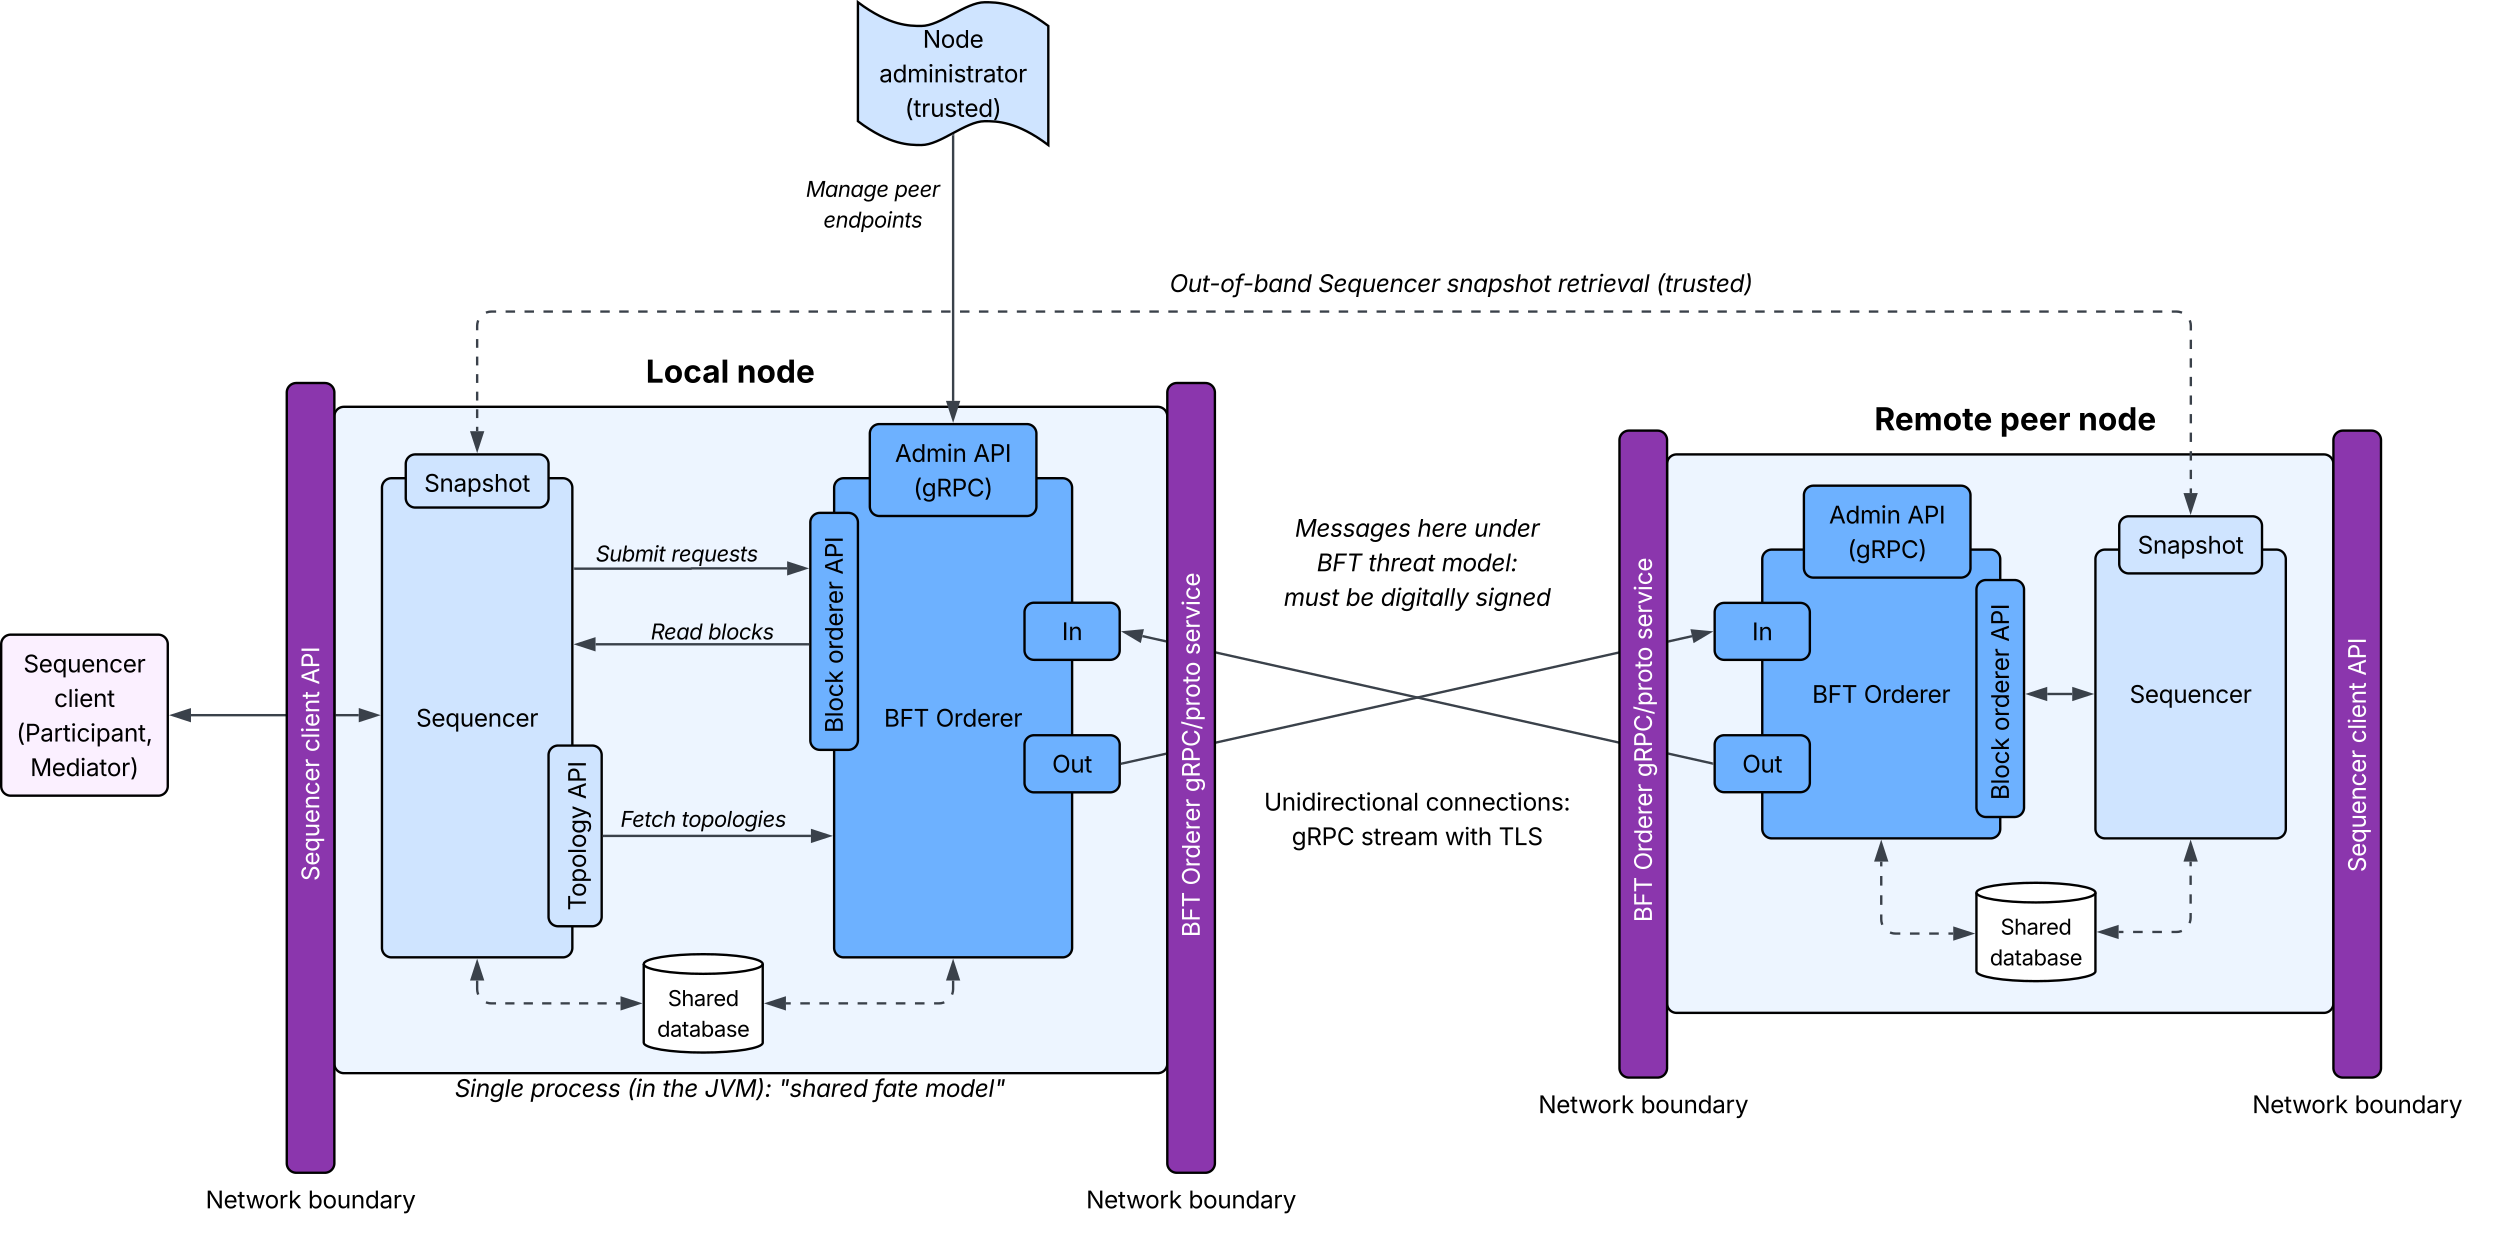<svg xmlns="http://www.w3.org/2000/svg" xmlns:xlink="http://www.w3.org/1999/xlink" xmlns:lucid="lucid" width="2101" height="1038.19"><g transform="translate(-2299 -758.107)" lucid:page-tab-id="0_0"><path d="M500 500h4500v3500H500z" fill="#fff"/><path d="M2580 1108a8 8 0 0 1 8-8h684a8 8 0 0 1 8 8v544a8 8 0 0 1-8 8h-684a8 8 0 0 1-8-8z" stroke="#000" stroke-width="2" fill="#edf5ff"/><path d="M2620 1168a8 8 0 0 1 8-8h144a8 8 0 0 1 8 8v386.67a8 8 0 0 1-8 8h-144a8 8 0 0 1-8-8z" stroke="#000" stroke-width="2" fill="#cfe4ff"/><use xlink:href="#a" transform="matrix(1,0,0,1,2632,1172) translate(16.672 196.775)"/><path d="M3180 1744.3a8 8 0 0 1 8-8h224a8 8 0 0 1 8 8v44a8 8 0 0 1-8 8h-224a8 8 0 0 1-8-8z" fill="none"/><use xlink:href="#b" transform="matrix(1,0,0,1,3180,1736.293) translate(31.777 37.275)"/><use xlink:href="#c" transform="matrix(1,0,0,1,3180,1736.293) translate(117.783 37.275)"/><path d="M2747.74 1206.53a8 8 0 0 1 8-8h224a8 8 0 0 1 8 8v33.9a8 8 0 0 1-8 8h-224a8 8 0 0 1-8-8z" fill="none"/><use xlink:href="#d" transform="matrix(1,0,0,1,2747.743,1198.53) translate(51.888 31.467)"/><use xlink:href="#e" transform="matrix(1,0,0,1,2747.743,1198.53) translate(115.412 31.467)"/><path d="M2300 1299.48a8 8 0 0 1 8-8h124a8 8 0 0 1 8 8v119.32a8 8 0 0 1-8 8h-124a8 8 0 0 1-8-8z" stroke="#000" stroke-width="2" fill="#fbf0ff"/><use xlink:href="#f" transform="matrix(1,0,0,1,2312,1303.48) translate(6.672 19.717)"/><use xlink:href="#g" transform="matrix(1,0,0,1,2312,1303.48) translate(32.434 48.756)"/><use xlink:href="#h" transform="matrix(1,0,0,1,2312,1303.48) translate(0.705 77.795)"/><use xlink:href="#i" transform="matrix(1,0,0,1,2312,1303.48) translate(12.395 106.834)"/><path d="M2459.5 1359.14h141" stroke="#3a414a" stroke-width="2" fill="none"/><path d="M2444.24 1359.14l14.26-4.64v9.27zM2615.76 1359.14l-14.26 4.63v-9.27z" stroke="#3a414a" stroke-width="2" fill="#3a414a"/><path d="M2807.08 1277.55a8 8 0 0 1 8-8h164.66a8 8 0 0 1 8 8v22.32a8 8 0 0 1-8 8h-164.66a8 8 0 0 1-8-8z" fill="none"/><use xlink:href="#j" transform="matrix(1,0,0,1,2807.077,1269.545) translate(38.803 25.967)"/><use xlink:href="#k" transform="matrix(1,0,0,1,2807.077,1269.545) translate(87.023 25.967)"/><path d="M2770 1424.54a8 8 0 0 1 8-8h224a8 8 0 0 1 8 8v44a8 8 0 0 1-8 8h-224a8 8 0 0 1-8-8z" fill="none"/><use xlink:href="#l" transform="matrix(1,0,0,1,2770,1416.544) translate(50.473 36.467)"/><use xlink:href="#m" transform="matrix(1,0,0,1,2770,1416.544) translate(101.836 36.467)"/><path d="M3370 1197.8a8 8 0 0 1 8-8h224a8 8 0 0 1 8 8v64a8 8 0 0 1-8 8h-224a8 8 0 0 1-8-8z" fill="none"/><use xlink:href="#n" transform="matrix(1,0,0,1,3370,1189.805) translate(17.222 19.375)"/><use xlink:href="#o" transform="matrix(1,0,0,1,3370,1189.805) translate(120.122 19.375)"/><use xlink:href="#p" transform="matrix(1,0,0,1,3370,1189.805) translate(167.808 19.375)"/><use xlink:href="#q" transform="matrix(1,0,0,1,3370,1189.805) translate(35.542 48.414)"/><use xlink:href="#r" transform="matrix(1,0,0,1,3370,1189.805) translate(78.989 48.414)"/><use xlink:href="#s" transform="matrix(1,0,0,1,3370,1189.805) translate(140.562 48.414)"/><use xlink:href="#t" transform="matrix(1,0,0,1,3370,1189.805) translate(7.866 77.453)"/><use xlink:href="#u" transform="matrix(1,0,0,1,3370,1189.805) translate(59.956 77.453)"/><use xlink:href="#v" transform="matrix(1,0,0,1,3370,1189.805) translate(89.351 77.453)"/><use xlink:href="#w" transform="matrix(1,0,0,1,3370,1189.805) translate(168.872 77.453)"/><path d="M2672.5 1650.67a8 8 0 0 1 8-8h464a8 8 0 0 1 8 8v44a8 8 0 0 1-8 8h-464a8 8 0 0 1-8-8z" fill="none"/><use xlink:href="#x" transform="matrix(1,0,0,1,2672.513,1642.667) translate(8.687 37.275)"/><use xlink:href="#y" transform="matrix(1,0,0,1,2672.513,1642.667) translate(72.427 37.275)"/><use xlink:href="#z" transform="matrix(1,0,0,1,2672.513,1642.667) translate(153.56 37.275)"/><use xlink:href="#A" transform="matrix(1,0,0,1,2672.513,1642.667) translate(183.159 37.275)"/><use xlink:href="#B" transform="matrix(1,0,0,1,2672.513,1642.667) translate(218.687 37.275)"/><use xlink:href="#C" transform="matrix(1,0,0,1,2672.513,1642.667) translate(280.64 37.275)"/><use xlink:href="#D" transform="matrix(1,0,0,1,2672.513,1642.667) translate(361.206 37.275)"/><use xlink:href="#E" transform="matrix(1,0,0,1,2672.513,1642.667) translate(403.862 37.275)"/><path d="M3000 1168a8 8 0 0 1 8-8h184a8 8 0 0 1 8 8v386.67a8 8 0 0 1-8 8h-184a8 8 0 0 1-8-8z" stroke="#000" stroke-width="2" fill="#6db1ff"/><use xlink:href="#F" transform="matrix(1,0,0,1,3012,1172) translate(29.895 196.775)"/><use xlink:href="#G" transform="matrix(1,0,0,1,3012,1172) translate(73.322 196.775)"/><path d="M2640 1148a8 8 0 0 1 8-8h104a8 8 0 0 1 8 8v28.65a8 8 0 0 1-8 8h-104a8 8 0 0 1-8-8z" stroke="#000" stroke-width="2" fill="#cfe4ff"/><use xlink:href="#H" transform="matrix(1,0,0,1,2652,1152) translate(3.479 19.375)"/><path d="M3160 1384a8 8 0 0 1 8-8h64a8 8 0 0 1 8 8v32a8 8 0 0 1-8 8h-64a8 8 0 0 1-8-8z" stroke="#000" stroke-width="2" fill="#6db1ff"/><use xlink:href="#I" transform="matrix(1,0,0,1,3172,1388) translate(11.169 19.375)"/><path d="M3160 1272.64a8 8 0 0 1 8-8h64a8 8 0 0 1 8 8v32a8 8 0 0 1-8 8h-64a8 8 0 0 1-8-8z" stroke="#000" stroke-width="2" fill="#6db1ff"/><use xlink:href="#J" transform="matrix(1,0,0,1,3172,1276.645) translate(19.406 19.375)"/><path d="M2940 1634.4c0 4.57-22.4 8.27-50 8.27s-50-3.7-50-8.27v-66.13c0-4.57 22.4-8.27 50-8.27s50 3.7 50 8.27z" stroke="#000" stroke-width="2" fill="#fff"/><path d="M2940 1568.27c0 4.56-22.4 8.26-50 8.26s-50-3.7-50-8.26" stroke="#000" stroke-width="2" fill="none"/><use xlink:href="#K" transform="matrix(1,0,0,1,2845,1581.533) translate(15.226 22.061)"/><use xlink:href="#L" transform="matrix(1,0,0,1,2845,1581.533) translate(6.228 47.873)"/><path d="M2700 1582.17v7.16l.15 1.88.44 1.84.35.87m6.47 6.5l.87.35 1.82.44 1.88.13h3.88m7.74 0h7.76m7.74 0h7.76m7.74 0h7.76m7.74 0h7.76m7.74 0h7.76m7.74 0h7.76m7.74 0h3.88" stroke="#3a414a" stroke-width="2" fill="none"/><path d="M2700 1566.9l4.64 14.27h-9.28zM2835.77 1601.33l-14.27 4.64v-9.27z" stroke="#3a414a" stroke-width="2" fill="#3a414a"/><path d="M3100 1582.17v7.16l-.15 1.88-.44 1.84-.35.87m-6.47 6.5l-.87.35-1.82.44-1.88.13h-4.02m-8.03 0h-8.03m-8.03 0h-8.04m-8.03 0h-8.03m-8.03 0h-8.04m-8.03 0h-8.03m-8.03 0h-8.03m-8.02 0h-8.03m-8.03 0h-4.02" stroke="#3a414a" stroke-width="2" fill="none"/><path d="M3100 1566.9l4.64 14.27h-9.28zM2944.23 1601.33l14.27-4.63v9.27z" stroke="#3a414a" stroke-width="2" fill="#3a414a"/><path d="M2440 1744.3a8 8 0 0 1 8-8h224a8 8 0 0 1 8 8v44a8 8 0 0 1-8 8h-224a8 8 0 0 1-8-8z" fill="none"/><use xlink:href="#M" transform="matrix(1,0,0,1,2440,1736.293) translate(31.777 37.275)"/><use xlink:href="#N" transform="matrix(1,0,0,1,2440,1736.293) translate(117.783 37.275)"/><path d="M2540 1088a8 8 0 0 1 8-8h24a8 8 0 0 1 8 8v647.7a8 8 0 0 1-8 8h-24a8 8 0 0 1-8-8z" stroke="#000" stroke-width="2" fill="#8b36ad"/><path d="M3700 1148a8 8 0 0 1 8-8h544a8 8 0 0 1 8 8v453.33a8 8 0 0 1-8 8h-544a8 8 0 0 1-8-8z" stroke="#000" stroke-width="2" fill="#edf5ff"/><path d="M4060 1228a8 8 0 0 1 8-8h144a8 8 0 0 1 8 8v226.67a8 8 0 0 1-8 8h-144a8 8 0 0 1-8-8z" stroke="#000" stroke-width="2" fill="#cfe4ff"/><use xlink:href="#a" transform="matrix(1,0,0,1,4072,1232) translate(16.672 116.775)"/><path d="M3780 1228a8 8 0 0 1 8-8h184a8 8 0 0 1 8 8v226.67a8 8 0 0 1-8 8h-184a8 8 0 0 1-8-8z" stroke="#000" stroke-width="2" fill="#6db1ff"/><use xlink:href="#F" transform="matrix(1,0,0,1,3792,1232) translate(29.895 116.775)"/><use xlink:href="#G" transform="matrix(1,0,0,1,3792,1232) translate(73.322 116.775)"/><path d="M4060 1574.4c0 4.57-22.4 8.27-50 8.27s-50-3.7-50-8.27v-66.13c0-4.57 22.4-8.27 50-8.27s50 3.7 50 8.27z" stroke="#000" stroke-width="2" fill="#fff"/><path d="M4060 1508.27c0 4.56-22.4 8.26-50 8.26s-50-3.7-50-8.26" stroke="#000" stroke-width="2" fill="none"/><use xlink:href="#O" transform="matrix(1,0,0,1,3965,1521.533) translate(15.226 22.061)"/><use xlink:href="#P" transform="matrix(1,0,0,1,3965,1521.533) translate(6.228 47.873)"/><path d="M4080 1200a8 8 0 0 1 8-8h104a8 8 0 0 1 8 8v32a8 8 0 0 1-8 8h-104a8 8 0 0 1-8-8z" stroke="#000" stroke-width="2" fill="#cfe4ff"/><use xlink:href="#H" transform="matrix(1,0,0,1,4092,1204) translate(3.479 19.375)"/><path d="M3740 1272.77a8 8 0 0 1 8-8h64a8 8 0 0 1 8 8v31.88a8 8 0 0 1-8 8h-64a8 8 0 0 1-8-8z" stroke="#000" stroke-width="2" fill="#6db1ff"/><use xlink:href="#J" transform="matrix(1,0,0,1,3752,1276.771) translate(19.406 19.375)"/><path d="M3740 1384a8 8 0 0 1 8-8h64a8 8 0 0 1 8 8v31.87a8 8 0 0 1-8 8h-64a8 8 0 0 1-8-8z" stroke="#000" stroke-width="2" fill="#6db1ff"/><use xlink:href="#I" transform="matrix(1,0,0,1,3752,1388) translate(11.169 19.375)"/><path d="M3880 1482.17v4.04m0 8.1v8.08m0 8.08v8.08m0 8.1v4.03l.15 1.88.44 1.83.35.87m6.47 6.47l.87.36 1.82.44 1.88.15h4.04m8.1 0h8.07m8.1 0h8.07m8.1 0h4.03" stroke="#3a414a" stroke-width="2" fill="none"/><path d="M3880 1466.9l4.64 14.27h-9.28zM3955.77 1542.67l-14.27 4.63v-9.27z" stroke="#3a414a" stroke-width="2" fill="#3a414a"/><path d="M4140 1482.17v3.93m0 7.86v7.86m0 7.86v7.86m0 7.86v3.93l-.15 1.88-.44 1.84-.35.87m-6.47 6.5l-.87.35-1.82.44-1.88.13h-4.04m-8.1 0h-8.07m-8.1 0h-8.07m-8.1 0h-4.03" stroke="#3a414a" stroke-width="2" fill="none"/><path d="M4140 1466.9l4.64 14.27h-9.28zM4064.23 1541.33l14.27-4.63v9.27z" stroke="#3a414a" stroke-width="2" fill="#3a414a"/><path d="M3560 1664.3a8 8 0 0 1 8-8h224a8 8 0 0 1 8 8v44a8 8 0 0 1-8 8h-224a8 8 0 0 1-8-8z" fill="none"/><use xlink:href="#M" transform="matrix(1,0,0,1,3560,1656.293) translate(31.777 37.275)"/><use xlink:href="#N" transform="matrix(1,0,0,1,3560,1656.293) translate(117.783 37.275)"/><path d="M4019.5 1341.33h21" stroke="#3a414a" stroke-width="2" fill="none"/><path d="M4004.24 1341.33l14.26-4.63v9.27zM4055.76 1341.33l-14.26 4.64v-9.27z" stroke="#3a414a" stroke-width="2" fill="#3a414a"/><path d="M3241.98 1399.78l478.96-107.04" stroke="#3a414a" stroke-width="2" fill="none"/><path d="M3242.2 1400.73l-1.2.27v-2l.8-.17z" stroke="#3a414a" stroke-width=".05" fill="#3a414a"/><path d="M3735.84 1289.4l-12.9 7.65-2.03-9.05z" stroke="#3a414a" stroke-width="2" fill="#3a414a"/><path d="M3738.02 1399.72l-478.96-107.04" stroke="#3a414a" stroke-width="2" fill="none"/><path d="M3739 1398.94v2l-1.2-.28.4-1.9z" stroke="#3a414a" stroke-width=".05" fill="#3a414a"/><path d="M3244.16 1289.35l14.93-1.4-2.03 9.04z" stroke="#3a414a" stroke-width="2" fill="#3a414a"/><path d="M3360 1424.54a8 8 0 0 1 8-8h244a8 8 0 0 1 8 8v44a8 8 0 0 1-8 8h-244a8 8 0 0 1-8-8z" fill="none"/><use xlink:href="#Q" transform="matrix(1,0,0,1,3360,1416.544) translate(1.27 22.756)"/><use xlink:href="#R" transform="matrix(1,0,0,1,3360,1416.544) translate(137.08 22.756)"/><use xlink:href="#S" transform="matrix(1,0,0,1,3360,1416.544) translate(24.536 51.795)"/><use xlink:href="#T" transform="matrix(1,0,0,1,3360,1416.544) translate(82.681 51.795)"/><use xlink:href="#U" transform="matrix(1,0,0,1,3360,1416.544) translate(153.208 51.795)"/><use xlink:href="#V" transform="matrix(1,0,0,1,3360,1416.544) translate(198.413 51.795)"/><path d="M3020 760c26.56 19.92 43.36 19.92 53.28 19.92 16 0 37.28-19.92 53.28-19.92 10.08 0 26.72 0 53.44 19.92V880c-26.72-20.04-43.36-20.04-53.44-20.04-16 0-37.28 20.04-53.28 20.04-9.92 0-26.72 0-53.28-20.04z" stroke="#000" stroke-width="2" fill="#cfe4ff"/><use xlink:href="#W" transform="matrix(1,0,0,1,3025,765) translate(49.517 33.236)"/><use xlink:href="#X" transform="matrix(1,0,0,1,3025,765) translate(12.886 62.275)"/><use xlink:href="#Y" transform="matrix(1,0,0,1,3025,765) translate(34.351 91.314)"/><path d="M3100 871.88v223.14" stroke="#3a414a" stroke-width="2" fill="none"/><path d="M3100.97 871.9h-1.94v-.53l1.94-.98z" stroke="#3a414a" stroke-width=".05" fill="#3a414a"/><path d="M3100 1110.28l-4.64-14.26h9.28z" stroke="#3a414a" stroke-width="2" fill="#3a414a"/><path d="M2700 1120.5v-3.7m0-7.36v-7.38m0-7.37v-7.4m0-7.36v-7.38m0-7.37v-7.4m0-7.36v-7.38m0-7.37v-3.7l.15-1.88.44-1.83.35-.88m6.47-6.47l.87-.36 1.82-.45 1.88-.15h3.98m7.95 0h7.96m7.94 0h7.96m7.95 0h7.96m7.96 0h7.96m7.95 0h7.96m7.95 0h7.96m7.95 0h7.95m7.95 0h7.96m7.95 0h7.97m7.95 0h7.96m7.95 0h7.96m7.94 0h7.96m7.95 0h7.96m7.96 0h7.96m7.95 0h7.96m7.95 0h7.96m7.95 0h7.95m7.95 0h7.96m7.95 0h7.97m7.95 0h7.96m7.96 0h7.95m7.95 0h7.95m7.95 0h7.96m7.96 0h7.96m7.95 0h7.96m7.95 0h7.96m7.96 0h7.95m7.96 0h7.96m7.96 0h7.95m7.96 0h7.95m7.96 0h7.95m7.95 0h7.95m7.96 0h7.95m7.97 0h7.95m7.96 0h7.95m7.96 0h7.94m7.96 0h7.95m7.96 0h7.96m7.96 0h7.95m7.96 0h7.95m7.96 0h7.95m7.95 0h7.95m7.96 0h7.95m7.97 0h7.95m7.96 0h7.95m7.96 0h7.94m7.96 0h7.95m7.96 0h7.96m7.96 0h7.95m7.96 0h7.95m7.96 0h7.95m7.95 0h7.95m7.96 0h7.95m7.97 0h7.95m7.96 0h7.95m7.96 0h7.94m7.96 0h7.95m7.96 0h7.96m7.96 0h7.95m7.96 0h7.95m7.96 0h7.95m7.95 0h7.95m7.96 0h7.95m7.97 0h7.95m7.96 0h7.96m7.95 0h7.95m7.95 0h7.95m7.96 0h7.96m7.96 0h7.95m7.96 0h7.95m7.96 0h7.96m7.95 0h7.96m7.96 0h7.96m7.95 0h7.96m7.95 0h7.96m7.95 0h7.95m7.95 0h7.96m7.95 0h7.97m7.95 0h7.96m7.95 0h7.96m7.94 0h7.96m7.95 0h7.96m7.96 0h7.96m7.95 0h7.96m7.95 0h7.96m7.95 0h7.95m7.95 0h7.96m7.95 0h7.97m7.95 0h3.98l1.88.15 1.83.44.88.35m6.47 6.47l.36.87.45 1.82.15 1.88v3.9m0 7.8v7.8m0 7.82v7.8m0 7.8v7.8m0 7.82v7.8m0 7.8v7.82m0 7.8v7.8m0 7.8v7.82m0 7.8v7.8m0 7.82v3.9" stroke="#3a414a" stroke-width="2" fill="none"/><path d="M2700 1135.76l-4.64-14.26h9.28zM4140 1187.76l-4.64-14.26h9.28z" stroke="#3a414a" stroke-width="2" fill="#3a414a"/><path d="M3862.67 1088a8 8 0 0 1 8-8h244a8 8 0 0 1 8 8v44a8 8 0 0 1-8 8h-244a8 8 0 0 1-8-8z" fill="none"/><use xlink:href="#Z" transform="matrix(1,0,0,1,3862.667,1080) translate(11.562 39.701)"/><use xlink:href="#aa" transform="matrix(1,0,0,1,3862.667,1080) translate(117.031 39.701)"/><use xlink:href="#ab" transform="matrix(1,0,0,1,3862.667,1080) translate(182.786 39.701)"/><path d="M2837.28 1048a8 8 0 0 1 8-8h134.46a8 8 0 0 1 8 8v44a8 8 0 0 1-8 8h-134.46a8 8 0 0 1-8-8z" fill="none"/><use xlink:href="#ac" transform="matrix(1,0,0,1,2837.283,1040) translate(4.471 39.701)"/><use xlink:href="#ad" transform="matrix(1,0,0,1,2837.283,1040) translate(80.878 39.701)"/><path d="M3030 1122.52a8 8 0 0 1 8-8h124a8 8 0 0 1 8 8v61.24a8 8 0 0 1-8 8h-124a8 8 0 0 1-8-8z" stroke="#000" stroke-width="2" fill="#6db1ff"/><g><use xlink:href="#ae" transform="matrix(1,0,0,1,3042,1126.519) translate(9.104 19.756)"/><use xlink:href="#af" transform="matrix(1,0,0,1,3042,1126.519) translate(74.953 19.756)"/><use xlink:href="#ag" transform="matrix(1,0,0,1,3042,1126.519) translate(24.558 48.795)"/></g><path d="M3280 1088a8 8 0 0 1 8-8h24a8 8 0 0 1 8 8v647.7a8 8 0 0 1-8 8h-24a8 8 0 0 1-8-8z" stroke="#000" stroke-width="2" fill="#8b36ad"/><g><path d="M3278 1552.6a8 8 0 0 1-8-8v-304a8 8 0 0 1 8-8h44a8 8 0 0 1 8 8v304a8 8 0 0 1-8 8z" fill="none"/></g><g><use xlink:href="#ah" transform="matrix(6.123233995736766e-17,-1,1,6.123233995736766e-17,3270,1552.587) translate(6.904 37.275)"/><use xlink:href="#ai" transform="matrix(6.123233995736766e-17,-1,1,6.123233995736766e-17,3270,1552.587) translate(50.332 37.275)"/><use xlink:href="#aj" transform="matrix(6.123233995736766e-17,-1,1,6.123233995736766e-17,3270,1552.587) translate(128.74 37.275)"/><use xlink:href="#ak" transform="matrix(6.123233995736766e-17,-1,1,6.123233995736766e-17,3270,1552.587) translate(243.867 37.275)"/></g><path d="M3660 1128a8 8 0 0 1 8-8h24a8 8 0 0 1 8 8v527.7a8 8 0 0 1-8 8h-24a8 8 0 0 1-8-8z" stroke="#000" stroke-width="2" fill="#8b36ad"/><g><path d="M3658 1540a8 8 0 0 1-8-8v-304a8 8 0 0 1 8-8h44a8 8 0 0 1 8 8v304a8 8 0 0 1-8 8z" fill="none"/></g><g><use xlink:href="#ah" transform="matrix(6.123233995736766e-17,-1,1,6.123233995736766e-17,3650,1540) translate(6.904 37.275)"/><use xlink:href="#ai" transform="matrix(6.123233995736766e-17,-1,1,6.123233995736766e-17,3650,1540) translate(50.332 37.275)"/><use xlink:href="#aj" transform="matrix(6.123233995736766e-17,-1,1,6.123233995736766e-17,3650,1540) translate(128.74 37.275)"/><use xlink:href="#ak" transform="matrix(6.123233995736766e-17,-1,1,6.123233995736766e-17,3650,1540) translate(243.867 37.275)"/></g><path d="M2980 1197.14a8 8 0 0 1 8-8h24a8 8 0 0 1 8 8v183.14a8 8 0 0 1-8 8h-24a8 8 0 0 1-8-8z" stroke="#000" stroke-width="2" fill="#6db1ff"/><g><path d="M2978 1391.57a8 8 0 0 1-8-8V1200a8 8 0 0 1 8-8h44a8 8 0 0 1 8 8v183.57a8 8 0 0 1-8 8z" fill="none"/></g><g><use xlink:href="#al" transform="matrix(6.123233995736766e-17,-1,1,6.123233995736766e-17,2970,1391.569) translate(17.5 37.275)"/><use xlink:href="#am" transform="matrix(6.123233995736766e-17,-1,1,6.123233995736766e-17,2970,1391.569) translate(75.449 37.275)"/><use xlink:href="#an" transform="matrix(6.123233995736766e-17,-1,1,6.123233995736766e-17,2970,1391.569) translate(150.557 37.275)"/></g><path d="M2782 1236h97.9a.1.1 0 0 0 .1-.1.1.1 0 0 1 .1-.13h80.4" stroke="#3a414a" stroke-width="2" fill="none"/><path d="M2782.03 1236.97H2781v-1.94h1.03z" stroke="#3a414a" stroke-width=".05" fill="#3a414a"/><path d="M2975.76 1235.77l-14.26 4.64v-9.26z" stroke="#3a414a" stroke-width="2" fill="#3a414a"/><path d="M2978 1299.57h-178.5" stroke="#3a414a" stroke-width="2" fill="none"/><path d="M2979 1300.54h-1.03v-1.95h1.03z" stroke="#3a414a" stroke-width=".05" fill="#3a414a"/><path d="M2784.24 1299.57l14.26-4.64v9.27z" stroke="#3a414a" stroke-width="2" fill="#3a414a"/><g><path d="M2768 1536.54a8 8 0 0 1-8-8v-135.86a8 8 0 0 1 8-8h28.65a8 8 0 0 1 8 8v135.86a8 8 0 0 1-8 8z" stroke="#000" stroke-width="2" fill="#cfe4ff"/></g><g><use xlink:href="#ao" transform="matrix(6.123233995736766e-17,-1,1,6.123233995736766e-17,2772,1524.544) translate(1.256 19.375)"/><use xlink:href="#ap" transform="matrix(6.123233995736766e-17,-1,1,6.123233995736766e-17,2772,1524.544) translate(94.801 19.375)"/></g><path d="M2980.5 1460.6h-173.85" stroke="#3a414a" stroke-width="2" fill="none"/><path d="M2995.76 1460.6l-14.26 4.65v-9.27z" stroke="#3a414a" stroke-width="2" fill="#3a414a"/><path d="M2806.68 1461.6h-1.03v-1.96h1.03z" stroke="#3a414a" stroke-width=".05" fill="#3a414a"/><path d="M2912.5 908a8 8 0 0 1 8-8h224a8 8 0 0 1 8 8v44a8 8 0 0 1-8 8h-224a8 8 0 0 1-8-8z" fill="none"/><g><use xlink:href="#aq" transform="matrix(1,0,0,1,2912.513,900) translate(63.702 23.561)"/><use xlink:href="#ar" transform="matrix(1,0,0,1,2912.513,900) translate(138.234 23.561)"/><use xlink:href="#as" transform="matrix(1,0,0,1,2912.513,900) translate(78.468 49.373)"/></g><g><path d="M2538 1560a8 8 0 0 1-8-8v-304a8 8 0 0 1 8-8h44a8 8 0 0 1 8 8v304a8 8 0 0 1-8 8z" fill="none"/></g><g><use xlink:href="#at" transform="matrix(6.123233995736766e-17,-1,1,6.123233995736766e-17,2530,1560) translate(61.509 37.275)"/><use xlink:href="#au" transform="matrix(6.123233995736766e-17,-1,1,6.123233995736766e-17,2530,1560) translate(169.79 37.275)"/><use xlink:href="#av" transform="matrix(6.123233995736766e-17,-1,1,6.123233995736766e-17,2530,1560) translate(226.548 37.275)"/></g><path d="M4160 1664.3a8 8 0 0 1 8-8h224a8 8 0 0 1 8 8v44a8 8 0 0 1-8 8h-224a8 8 0 0 1-8-8z" fill="none"/><g><use xlink:href="#M" transform="matrix(1,0,0,1,4160,1656.293) translate(31.777 37.275)"/><use xlink:href="#N" transform="matrix(1,0,0,1,4160,1656.293) translate(117.783 37.275)"/></g><path d="M4260 1128a8 8 0 0 1 8-8h24a8 8 0 0 1 8 8v527.7a8 8 0 0 1-8 8h-24a8 8 0 0 1-8-8z" stroke="#000" stroke-width="2" fill="#8b36ad"/><g><path d="M4258 1552.6a8 8 0 0 1-8-8v-304a8 8 0 0 1 8-8h44a8 8 0 0 1 8 8v304a8 8 0 0 1-8 8z" fill="none"/></g><g><use xlink:href="#at" transform="matrix(6.123233995736766e-17,-1,1,6.123233995736766e-17,4250,1552.587) translate(61.509 37.275)"/><use xlink:href="#au" transform="matrix(6.123233995736766e-17,-1,1,6.123233995736766e-17,4250,1552.587) translate(169.79 37.275)"/><use xlink:href="#av" transform="matrix(6.123233995736766e-17,-1,1,6.123233995736766e-17,4250,1552.587) translate(226.548 37.275)"/></g><path d="M3207 974.23a8 8 0 0 1 8-8h624a8 8 0 0 1 8 8v44a8 8 0 0 1-8 8h-624a8 8 0 0 1-8-8z" fill="none"/><g><use xlink:href="#aw" transform="matrix(1,0,0,1,3207,966.231) translate(74.941 37.275)"/><use xlink:href="#ax" transform="matrix(1,0,0,1,3207,966.231) translate(199.814 37.275)"/><use xlink:href="#ay" transform="matrix(1,0,0,1,3207,966.231) translate(307.686 37.275)"/><use xlink:href="#az" transform="matrix(1,0,0,1,3207,966.231) translate(401.152 37.275)"/><use xlink:href="#aA" transform="matrix(1,0,0,1,3207,966.231) translate(483.857 37.275)"/></g><path d="M3815 1174.28a8 8 0 0 1 8-8h124a8 8 0 0 1 8 8v61.24a8 8 0 0 1-8 8h-124a8 8 0 0 1-8-8z" stroke="#000" stroke-width="2" fill="#6db1ff"/><g><use xlink:href="#ae" transform="matrix(1,0,0,1,3827,1178.283) translate(9.104 19.756)"/><use xlink:href="#af" transform="matrix(1,0,0,1,3827,1178.283) translate(74.953 19.756)"/><use xlink:href="#ag" transform="matrix(1,0,0,1,3827,1178.283) translate(24.558 48.795)"/></g><path d="M3960 1253.57a8 8 0 0 1 8-8h24a8 8 0 0 1 8 8v183.14a8 8 0 0 1-8 8h-24a8 8 0 0 1-8-8z" stroke="#000" stroke-width="2" fill="#6db1ff"/><g><path d="M3958 1448a8 8 0 0 1-8-8v-183.57a8 8 0 0 1 8-8h44a8 8 0 0 1 8 8V1440a8 8 0 0 1-8 8z" fill="none"/></g><g><use xlink:href="#al" transform="matrix(6.123233995736766e-17,-1,1,6.123233995736766e-17,3950,1448) translate(17.5 37.275)"/><use xlink:href="#am" transform="matrix(6.123233995736766e-17,-1,1,6.123233995736766e-17,3950,1448) translate(75.449 37.275)"/><use xlink:href="#an" transform="matrix(6.123233995736766e-17,-1,1,6.123233995736766e-17,3950,1448) translate(150.557 37.275)"/></g><defs><path d="M657 26c-323 0-524-166-541-416h195c15 169 171 246 346 246 202 0 356-106 356-265 5-203-294-238-475-293-239-73-380-191-380-389 0-252 224-419 512-419 294 0 499 171 508 396H992c-17-145-151-228-328-228-193 0-321 102-321 242 0 156 175 211 284 241l149 41c160 44 422 134 422 412 0 244-197 432-541 432" id="aB"/><path d="M628 24c-324 0-524-230-524-574 0-343 198-582 503-582 237 0 487 146 487 559v75H286c9 234 145 362 343 362 132 0 231-58 273-172l174 48C1024-91 857 24 628 24zM287-650h624c-17-190-120-322-304-322-192 0-309 151-320 322" id="aC"/><path d="M1096 418H916v-591h-14C865-111 790 24 577 24c-279 0-473-224-473-580 0-354 195-576 474-576 218 0 287 134 324 193h20v-179h174V418zM604-137c203 0 314-172 314-421 0-247-108-413-314-413-212 0-317 181-317 413 0 235 108 421 317 421" id="aD"/><path d="M537 14c-226 0-379-139-379-422v-710h180v695c0 172 97 275 253 275 160 0 281-109 281-300v-670h181V0H879v-209C806-46 684 14 537 14" id="aE"/><path d="M338-670V0H158v-1118h173l1 207c72-158 192-221 342-221 226 0 378 139 378 422V0H872v-695c0-172-96-275-252-275-161 0-282 109-282 300" id="aF"/><path d="M613 24c-304 0-509-231-509-576 0-350 205-580 509-580 216 0 392 114 453 309l-173 49c-33-115-133-197-280-197-223 0-326 196-326 419 0 220 103 415 326 415 150 0 252-85 285-206l172 49C1010-95 832 24 613 24" id="aG"/><path d="M158 0v-1118h174v172h12c41-113 157-188 290-188 26 0 70 2 91 3v181c-11-2-60-10-108-10-161 0-279 109-279 260V0H158" id="aH"/><g id="a"><use transform="matrix(0.01,0,0,0.01,0,0)" xlink:href="#aB"/><use transform="matrix(0.01,0,0,0.01,12.832,0)" xlink:href="#aC"/><use transform="matrix(0.01,0,0,0.01,24.492,0)" xlink:href="#aD"/><use transform="matrix(0.01,0,0,0.01,36.738,0)" xlink:href="#aE"/><use transform="matrix(0.01,0,0,0.01,48.564,0)" xlink:href="#aC"/><use transform="matrix(0.01,0,0,0.01,60.225,0)" xlink:href="#aF"/><use transform="matrix(0.01,0,0,0.01,72.041,0)" xlink:href="#aG"/><use transform="matrix(0.01,0,0,0.01,83.467,0)" xlink:href="#aC"/><use transform="matrix(0.01,0,0,0.01,95.127,0)" xlink:href="#aH"/></g><path d="M180 0v-1490h224l606 953c40 63 108 177 176 312-27-437-7-821-13-1265h190V0h-226C860-448 622-778 356-1262c27 476 11 792 15 1262H180" id="aI"/><path d="M598-1118v154H368v674c0 100 37 144 132 144 23 0 62-6 92-12L629-6c-37 13-88 20-134 20-193 0-307-107-307-290v-688H20v-154h168v-266h180v266h230" id="aJ"/><path d="M409 0L70-1118h191c89 329 165 560 243 925 75-353 154-601 240-925h192c85 325 161 564 235 922 77-354 157-598 244-922h191L1267 0h-179c-86-307-176-590-250-913C763-588 675-308 588 0H409" id="aK"/><path d="M613 24c-304 0-509-231-509-576 0-350 205-580 509-580 305 0 511 230 511 580 0 345-206 576-511 576zm0-161c226 0 329-195 329-415 0-222-103-419-329-419-223 0-326 196-326 419 0 220 103 415 326 415" id="aL"/><path d="M158 0v-1490h180v865h22l478-493h223L593-638 1096 0H865L456-523 338-412V0H158" id="aM"/><g id="b"><use transform="matrix(0.01,0,0,0.01,0,0)" xlink:href="#aI"/><use transform="matrix(0.01,0,0,0.01,15.068,0)" xlink:href="#aC"/><use transform="matrix(0.01,0,0,0.01,26.729,0)" xlink:href="#aJ"/><use transform="matrix(0.01,0,0,0.01,33.564,0)" xlink:href="#aK"/><use transform="matrix(0.01,0,0,0.01,49.57,0)" xlink:href="#aL"/><use transform="matrix(0.01,0,0,0.01,61.562,0)" xlink:href="#aH"/><use transform="matrix(0.01,0,0,0.01,69.404,0)" xlink:href="#aM"/></g><path d="M677 24c-213 0-288-135-325-197h-20V0H158v-1490h180v551h14c37-59 106-193 324-193 279 0 474 222 474 576 0 356-194 580-473 580zm-27-161c209 0 317-186 317-421 0-232-105-413-317-413-206 0-314 166-314 413 0 249 111 421 314 421" id="aN"/><path d="M577 24c-279 0-473-224-473-580 0-354 195-576 474-576 218 0 287 134 324 193h14v-551h180V0H922v-173h-20C865-111 790 24 577 24zm27-161c203 0 314-172 314-421 0-247-108-413-314-413-212 0-317 181-317 413 0 235 108 421 317 421" id="aO"/><path d="M471 26C259 26 90-98 90-318c0-256 228-303 435-329 202-27 287-16 287-108 0-139-79-219-234-219-161 0-248 86-283 164l-173-57c86-203 278-265 451-265 150 0 419 46 419 395V0H815v-152h-12C765-73 660 26 471 26zm31-159c199 0 310-134 310-271v-155c-30 35-226 55-295 64-131 17-246 59-246 186 0 116 97 176 231 176" id="aP"/><path d="M140 405l46-156c120 36 205 19 263-150l32-93L54-1118h197c107 313 237 620 324 950 87-331 219-637 326-950h196L606 167c-68 178-176 259-334 259-64 0-113-12-132-21" id="aQ"/><g id="c"><use transform="matrix(0.01,0,0,0.01,0,0)" xlink:href="#aN"/><use transform="matrix(0.01,0,0,0.01,12.246,0)" xlink:href="#aL"/><use transform="matrix(0.01,0,0,0.01,24.238,0)" xlink:href="#aE"/><use transform="matrix(0.01,0,0,0.01,36.064,0)" xlink:href="#aF"/><use transform="matrix(0.01,0,0,0.01,47.881,0)" xlink:href="#aO"/><use transform="matrix(0.01,0,0,0.01,60.127,0)" xlink:href="#aP"/><use transform="matrix(0.01,0,0,0.01,71.357,0)" xlink:href="#aH"/><use transform="matrix(0.01,0,0,0.01,79.199,0)" xlink:href="#aQ"/></g><path d="M575 26C254 26 62-139 87-390h195c-13 168 129 246 305 246 202 0 370-106 400-265 38-202-254-238-427-293-212-68-349-179-316-387 40-252 276-421 566-421 289 0 487 168 458 396h-185c7-144-113-228-291-228-194 0-337 102-361 240-27 156 137 212 244 243l142 41c149 43 400 132 354 412-40 244-251 432-596 432" id="aR"/><path d="M443 14C219 14 87-123 134-408l117-710h180L317-423c-28 171 49 275 206 275s300-105 332-300l110-670h181L961 0H787l35-209C722-47 590 14 443 14" id="aS"/><path d="M592 24c-216 0-276-130-305-197h-18L239 0H65l247-1490h180l-92 551h15c51-63 134-193 344-193 246 0 401 170 401 447 0 348-211 709-568 709zm-24-161c267 0 411-296 411-543 0-170-78-291-250-291-269 0-405 284-405 542 0 177 81 292 244 292" id="aT"/><path d="M65 0l186-1118h175l-31 195c80-148 212-215 337-215 153 0 236 96 255 228 75-143 223-228 382-228 199 0 341 131 298 390L1543 0h-181l126-756c27-162-65-218-177-218-160 0-274 111-297 250L894 0H714l128-773c21-127-57-201-174-201-136 0-277 97-307 277L245 0H65" id="aU"/><path d="M66 0l185-1118h180L246 0H66zm307-1301c-71 0-117-55-106-119s74-119 145-119c65 0 117 50 106 118s-78 120-145 120" id="aV"/><path d="M691-1118l-25 154H437L325-290c-17 103 16 144 108 144 23 0 63-6 94-12L538-6c-36 12-87 20-136 20-196 0-290-109-260-290l114-688H88l25-154h169l44-266h180l-44 266h229" id="aW"/><g id="d"><use transform="matrix(0.009,0,0,0.009,0,0)" xlink:href="#aR"/><use transform="matrix(0.009,0,0,0.009,11.389,0)" xlink:href="#aS"/><use transform="matrix(0.009,0,0,0.009,21.91,0)" xlink:href="#aT"/><use transform="matrix(0.009,0,0,0.009,32.804,0)" xlink:href="#aU"/><use transform="matrix(0.009,0,0,0.009,48.377,0)" xlink:href="#aV"/><use transform="matrix(0.009,0,0,0.009,52.691,0)" xlink:href="#aW"/></g><path d="M66 0l185-1118h174l-28 172h12c78-136 219-209 411-185l-30 181c-211-47-398 67-428 250L246 0H66" id="aX"/><path d="M535 24C259 24 94-144 94-427c0-392 272-715 610-715 216 0 356 119 356 305 0 244-237 344-790 350-18 199 49 349 276 352 142 0 260-66 317-173l167 47C947-85 756 24 535 24zM294-623c447-4 586-57 586-218 0-85-78-141-194-141-220 0-342 177-392 359" id="aY"/><path d="M935 418H754l99-590h-16C786-98 698 24 492 24 248 24 94-147 94-425c0-352 212-707 569-707 221 0 280 140 310 204h10l32-190h175zM524-137c268 0 407-295 407-549 0-175-80-285-247-285-266 0-408 283-408 536 0 174 79 298 248 298" id="aZ"/><path d="M451 24C217 22 71-78 61-277l174-29c11 123 90 172 219 172 161 0 280-83 297-181 11-71-30-117-135-143l-179-44c-195-48-280-153-253-316 31-186 223-314 455-314 233 4 337 107 366 275l-165 30c-18-80-65-152-204-152-138 0-256 75-272 174-13 77 32 118 158 149l162 40c195 48 278 154 252 313C904-113 708 24 451 24" id="ba"/><g id="e"><use transform="matrix(0.009,0,0,0.009,0,0)" xlink:href="#aX"/><use transform="matrix(0.009,0,0,0.009,6.406,0)" xlink:href="#aY"/><use transform="matrix(0.009,0,0,0.009,16.641,0)" xlink:href="#aZ"/><use transform="matrix(0.009,0,0,0.009,27.535,0)" xlink:href="#aS"/><use transform="matrix(0.009,0,0,0.009,38.056,0)" xlink:href="#aY"/><use transform="matrix(0.009,0,0,0.009,48.29,0)" xlink:href="#ba"/><use transform="matrix(0.009,0,0,0.009,57.665,0)" xlink:href="#aW"/><use transform="matrix(0.009,0,0,0.009,63.325,0)" xlink:href="#ba"/></g><g id="f"><use transform="matrix(0.01,0,0,0.01,0,0)" xlink:href="#aB"/><use transform="matrix(0.01,0,0,0.01,12.832,0)" xlink:href="#aC"/><use transform="matrix(0.01,0,0,0.01,24.492,0)" xlink:href="#aD"/><use transform="matrix(0.01,0,0,0.01,36.738,0)" xlink:href="#aE"/><use transform="matrix(0.01,0,0,0.01,48.564,0)" xlink:href="#aC"/><use transform="matrix(0.01,0,0,0.01,60.225,0)" xlink:href="#aF"/><use transform="matrix(0.01,0,0,0.01,72.041,0)" xlink:href="#aG"/><use transform="matrix(0.01,0,0,0.01,83.467,0)" xlink:href="#aC"/><use transform="matrix(0.01,0,0,0.01,95.127,0)" xlink:href="#aH"/></g><path d="M338-1490V0H158v-1490h180" id="bb"/><path d="M158 0v-1118h180V0H158zm91-1301c-68 0-125-53-125-119s57-119 125-119c69 0 126 53 126 119s-57 119-126 119" id="bc"/><g id="g"><use transform="matrix(0.01,0,0,0.01,0,0)" xlink:href="#aG"/><use transform="matrix(0.01,0,0,0.01,11.426,0)" xlink:href="#bb"/><use transform="matrix(0.01,0,0,0.01,16.27,0)" xlink:href="#bc"/><use transform="matrix(0.01,0,0,0.01,21.113,0)" xlink:href="#aC"/><use transform="matrix(0.01,0,0,0.01,32.773,0)" xlink:href="#aF"/><use transform="matrix(0.01,0,0,0.01,44.59,0)" xlink:href="#aJ"/></g><path d="M218-607c0-325 108-727 258-974h175c-155 315-250 682-250 974 0 265 78 531 250 886H476C306-10 218-315 218-607" id="bd"/><path d="M180 0v-1490h510c348 0 508 209 508 474 0 266-160 477-507 477H370V0H180zm190-706h312c236 0 327-133 327-310 0-176-91-307-329-307H370v617" id="be"/><path d="M158 418v-1536h174v179h20c37-59 106-193 324-193 279 0 474 222 474 576 0 356-194 580-473 580-213 0-288-135-325-197h-14v591H158zm492-555c209 0 317-186 317-421 0-232-105-413-317-413-206 0-314 166-314 413 0 249 111 421 314 421" id="bf"/><path d="M128 359l88-567h206L266 359H128" id="bg"/><g id="h"><use transform="matrix(0.01,0,0,0.01,0,0)" xlink:href="#bd"/><use transform="matrix(0.01,0,0,0.01,7.295,0)" xlink:href="#be"/><use transform="matrix(0.01,0,0,0.01,20.068,0)" xlink:href="#aP"/><use transform="matrix(0.01,0,0,0.01,31.299,0)" xlink:href="#aH"/><use transform="matrix(0.01,0,0,0.01,39.141,0)" xlink:href="#aJ"/><use transform="matrix(0.01,0,0,0.01,45.684,0)" xlink:href="#bc"/><use transform="matrix(0.01,0,0,0.01,50.527,0)" xlink:href="#aG"/><use transform="matrix(0.01,0,0,0.01,61.953,0)" xlink:href="#bc"/><use transform="matrix(0.01,0,0,0.01,66.797,0)" xlink:href="#bf"/><use transform="matrix(0.01,0,0,0.01,79.238,0)" xlink:href="#aP"/><use transform="matrix(0.01,0,0,0.01,90.469,0)" xlink:href="#aF"/><use transform="matrix(0.01,0,0,0.01,102.285,0)" xlink:href="#aJ"/><use transform="matrix(0.01,0,0,0.01,108.828,0)" xlink:href="#bg"/></g><path d="M180 0v-1490h270l367 940c28 72 75 218 110 339 35-117 81-264 110-339l362-940h271V0h-187c2-448-5-837 7-1287-157 497-311 829-483 1287H842C666-458 514-784 354-1284c12 438 5 843 7 1284H180" id="bh"/><path d="M96 279C273-86 346-350 346-607c0-292-95-659-250-974h175c150 246 258 650 258 974 0 297-91 602-258 886H96" id="bi"/><g id="i"><use transform="matrix(0.01,0,0,0.01,0,0)" xlink:href="#bh"/><use transform="matrix(0.01,0,0,0.01,18.066,0)" xlink:href="#aC"/><use transform="matrix(0.01,0,0,0.01,29.727,0)" xlink:href="#aO"/><use transform="matrix(0.01,0,0,0.01,41.973,0)" xlink:href="#bc"/><use transform="matrix(0.01,0,0,0.01,46.816,0)" xlink:href="#aP"/><use transform="matrix(0.01,0,0,0.01,58.047,0)" xlink:href="#aJ"/><use transform="matrix(0.01,0,0,0.01,64.395,0)" xlink:href="#aL"/><use transform="matrix(0.01,0,0,0.01,76.387,0)" xlink:href="#aH"/><use transform="matrix(0.01,0,0,0.01,83.916,0)" xlink:href="#bi"/></g><path d="M87 0l247-1490h510c351 0 476 196 432 460-33 197-146 351-346 417L1163 0H943L728-579c-116 2-237 0-355 1L277 0H87zm314-747h311c238 0 346-110 375-283 31-185-52-293-281-293H496" id="bj"/><path d="M481 24C202 24 45-202 104-557s293-575 571-575c216 0 263 132 291 193h15l29-179h181L1006 0H831l28-173h-21C788-107 693 24 481 24zm56-161c204 0 342-174 383-422s-41-412-245-412c-215 0-350 183-388 412-39 235 39 422 250 422" id="bk"/><path d="M492 24C248 24 94-147 94-425c0-352 212-707 569-707 222 0 274 136 303 198h12l92-556h181L1004 0H829l30-173h-19C792-103 700 24 492 24zm32-161c268 0 407-295 407-549 0-175-80-285-247-285-266 0-408 283-408 536 0 174 79 298 248 298" id="bl"/><g id="j"><use transform="matrix(0.009,0,0,0.009,0,0)" xlink:href="#bj"/><use transform="matrix(0.009,0,0,0.009,11.181,0)" xlink:href="#aY"/><use transform="matrix(0.009,0,0,0.009,21.415,0)" xlink:href="#bk"/><use transform="matrix(0.009,0,0,0.009,32.326,0)" xlink:href="#bl"/></g><path d="M492-1490L245 0H65l247-1490h180" id="bm"/><path d="M528 24C258 24 94-156 94-433c0-355 229-699 603-699 270 0 436 178 436 458 0 359-234 698-605 698zm4-161c275 0 420-287 420-533 0-170-77-301-260-301-271 0-418 288-418 536 0 168 77 298 258 298" id="bn"/><path d="M528 24C258 24 94-156 94-433c0-354 228-699 603-699 222 0 381 120 410 314l-176 39c-14-114-95-192-238-192-272 0-419 288-419 536 0 167 76 298 258 298 155 0 277-90 329-211l166 58C935-93 745 24 528 24" id="bo"/><path d="M65 0l247-1490h180L349-625h22l559-493h223L606-638 1003 0H772L449-523 313-412 245 0H65" id="bp"/><g id="k"><use transform="matrix(0.009,0,0,0.009,0,0)" xlink:href="#aT"/><use transform="matrix(0.009,0,0,0.009,10.894,0)" xlink:href="#bm"/><use transform="matrix(0.009,0,0,0.009,15.2,0)" xlink:href="#bn"/><use transform="matrix(0.009,0,0,0.009,25.868,0)" xlink:href="#bo"/><use transform="matrix(0.009,0,0,0.009,36.033,0)" xlink:href="#bp"/><use transform="matrix(0.009,0,0,0.009,45.799,0)" xlink:href="#ba"/></g><path d="M87 0l247-1490h901l-28 167H496l-85 512h643l-27 167H384L277 0H87" id="bq"/><path d="M356-670L245 0H65l247-1490h180l-94 565c97-150 219-207 362-207 226 0 365 139 318 422L960 0H779l116-695c29-174-53-275-208-275-158 0-299 107-331 300" id="br"/><g id="l"><use transform="matrix(0.009,0,0,0.009,0,0)" xlink:href="#bq"/><use transform="matrix(0.009,0,0,0.009,9.792,0)" xlink:href="#aY"/><use transform="matrix(0.009,0,0,0.009,20.026,0)" xlink:href="#aW"/><use transform="matrix(0.009,0,0,0.009,25.686,0)" xlink:href="#bo"/><use transform="matrix(0.009,0,0,0.009,35.851,0)" xlink:href="#br"/></g><path d="M-4 418l255-1536h174l-30 179h9c47-68 143-193 355-193 246 0 401 170 401 447 0 348-211 709-568 709-219 0-274-140-300-202h-17l-99 596H-4zm572-555c267 0 411-296 411-543 0-170-78-291-250-291-269 0-405 284-405 542 0 177 81 292 244 292" id="bs"/><path d="M456 442C197 442 73 327 25 209l155-84c33 60 86 160 280 160 184 0 332-89 363-272l37-218-16 4C793-134 707-18 498-18 260-18 96-170 96-443c0-341 216-689 568-689 222 0 274 139 301 198l21-5 30-179h175L999 35c-48 288-275 407-543 407zm75-620c274 0 401-267 401-512 0-170-80-281-247-281-260 0-408 269-408 518 0 167 83 275 254 275" id="bt"/><g id="m"><use transform="matrix(0.009,0,0,0.009,0,0)" xlink:href="#aW"/><use transform="matrix(0.009,0,0,0.009,5.66,0)" xlink:href="#bn"/><use transform="matrix(0.009,0,0,0.009,16.328,0)" xlink:href="#bs"/><use transform="matrix(0.009,0,0,0.009,27.222,0)" xlink:href="#bn"/><use transform="matrix(0.009,0,0,0.009,37.891,0)" xlink:href="#bm"/><use transform="matrix(0.009,0,0,0.009,42.196,0)" xlink:href="#bn"/><use transform="matrix(0.009,0,0,0.009,52.865,0)" xlink:href="#bt"/><use transform="matrix(0.009,0,0,0.009,63.767,0)" xlink:href="#aV"/><use transform="matrix(0.009,0,0,0.009,68.082,0)" xlink:href="#aY"/><use transform="matrix(0.009,0,0,0.009,78.316,0)" xlink:href="#ba"/></g><path d="M87 0l247-1490h270l211 940c16 74 39 220 54 339 57-123 125-267 165-339l519-940h271L1577 0h-187c75-441 134-849 220-1287C1371-790 1163-459 914 0H749C649-458 553-779 473-1282 408-826 339-440 268 0H87" id="bu"/><g id="n"><use transform="matrix(0.01,0,0,0.01,0,0)" xlink:href="#bu"/><use transform="matrix(0.01,0,0,0.01,18.066,0)" xlink:href="#aY"/><use transform="matrix(0.01,0,0,0.01,29.58,0)" xlink:href="#ba"/><use transform="matrix(0.01,0,0,0.01,40.127,0)" xlink:href="#ba"/><use transform="matrix(0.01,0,0,0.01,50.674,0)" xlink:href="#bk"/><use transform="matrix(0.01,0,0,0.01,62.949,0)" xlink:href="#bt"/><use transform="matrix(0.01,0,0,0.01,75.215,0)" xlink:href="#aY"/><use transform="matrix(0.01,0,0,0.01,86.729,0)" xlink:href="#ba"/></g><g id="o"><use transform="matrix(0.01,0,0,0.01,0,0)" xlink:href="#br"/><use transform="matrix(0.01,0,0,0.01,11.826,0)" xlink:href="#aY"/><use transform="matrix(0.01,0,0,0.01,23.34,0)" xlink:href="#aX"/><use transform="matrix(0.01,0,0,0.01,30.547,0)" xlink:href="#aY"/></g><path d="M356-664L245 0H65l186-1118h173l-32 197c96-152 219-211 366-211 232 0 366 145 319 428L960 0H779l117-701c29-174-48-269-198-269-165 0-310 115-342 306" id="bv"/><g id="p"><use transform="matrix(0.01,0,0,0.01,0,0)" xlink:href="#aS"/><use transform="matrix(0.01,0,0,0.01,11.836,0)" xlink:href="#bv"/><use transform="matrix(0.01,0,0,0.01,23.662,0)" xlink:href="#bl"/><use transform="matrix(0.01,0,0,0.01,35.918,0)" xlink:href="#aY"/><use transform="matrix(0.01,0,0,0.01,47.432,0)" xlink:href="#aX"/></g><path d="M87 0l247-1490h522c311 0 433 182 398 403-29 183-158 272-300 309v10c139 9 280 144 242 380C1160-164 988 0 639 0H87zm218-167h345c236 0 346-113 367-247 23-147-78-262-262-262H390zm111-669h323c157 0 307-105 334-265 21-124-42-222-237-222H497" id="bw"/><path d="M226-1323l28-167h1126l-28 167H885L666 0H476l219-1323H226" id="bx"/><g id="q"><use transform="matrix(0.01,0,0,0.01,0,0)" xlink:href="#bw"/><use transform="matrix(0.01,0,0,0.01,13.086,0)" xlink:href="#bq"/><use transform="matrix(0.01,0,0,0.01,24.893,0)" xlink:href="#bx"/></g><g id="r"><use transform="matrix(0.01,0,0,0.01,0,0)" xlink:href="#aW"/><use transform="matrix(0.01,0,0,0.01,6.562,0)" xlink:href="#br"/><use transform="matrix(0.01,0,0,0.01,18.389,0)" xlink:href="#aX"/><use transform="matrix(0.01,0,0,0.01,25.596,0)" xlink:href="#aY"/><use transform="matrix(0.01,0,0,0.01,37.109,0)" xlink:href="#bk"/><use transform="matrix(0.01,0,0,0.01,49.385,0)" xlink:href="#aW"/></g><path d="M211 13C134 13 76-52 90-134c12-70 77-122 143-122 81 0 133 67 122 143-10 69-73 126-144 126zm133-809c-77 0-135-65-121-147 12-70 77-122 143-122 81 0 133 67 122 143-10 69-73 126-144 126" id="by"/><g id="s"><use transform="matrix(0.01,0,0,0.01,0,0)" xlink:href="#aU"/><use transform="matrix(0.01,0,0,0.01,17.52,0)" xlink:href="#bn"/><use transform="matrix(0.01,0,0,0.01,29.521,0)" xlink:href="#bl"/><use transform="matrix(0.01,0,0,0.01,41.777,0)" xlink:href="#aY"/><use transform="matrix(0.01,0,0,0.01,53.291,0)" xlink:href="#bm"/><use transform="matrix(0.01,0,0,0.01,58.135,0)" xlink:href="#by"/></g><g id="t"><use transform="matrix(0.01,0,0,0.01,0,0)" xlink:href="#aU"/><use transform="matrix(0.01,0,0,0.01,17.52,0)" xlink:href="#aS"/><use transform="matrix(0.01,0,0,0.01,29.355,0)" xlink:href="#ba"/><use transform="matrix(0.01,0,0,0.01,39.902,0)" xlink:href="#aW"/></g><g id="u"><use transform="matrix(0.01,0,0,0.01,0,0)" xlink:href="#aT"/><use transform="matrix(0.01,0,0,0.01,12.256,0)" xlink:href="#aY"/></g><path d="M-19 405l72-156c121 32 203 15 288-150l47-93-241-1124h188c55 313 135 616 167 950 142-329 324-636 483-950h205L486 167c-97 177-219 259-378 259-59 0-109-11-127-21" id="bz"/><g id="v"><use transform="matrix(0.01,0,0,0.01,0,0)" xlink:href="#bl"/><use transform="matrix(0.01,0,0,0.01,12.256,0)" xlink:href="#aV"/><use transform="matrix(0.01,0,0,0.01,17.109,0)" xlink:href="#bt"/><use transform="matrix(0.01,0,0,0.01,29.375,0)" xlink:href="#aV"/><use transform="matrix(0.01,0,0,0.01,34.229,0)" xlink:href="#aW"/><use transform="matrix(0.01,0,0,0.01,40.596,0)" xlink:href="#bk"/><use transform="matrix(0.01,0,0,0.01,52.871,0)" xlink:href="#bm"/><use transform="matrix(0.01,0,0,0.01,57.715,0)" xlink:href="#bm"/><use transform="matrix(0.01,0,0,0.01,62.656,0)" xlink:href="#bz"/></g><g id="w"><use transform="matrix(0.01,0,0,0.01,0,0)" xlink:href="#ba"/><use transform="matrix(0.01,0,0,0.01,10.547,0)" xlink:href="#aV"/><use transform="matrix(0.01,0,0,0.01,15.4,0)" xlink:href="#bt"/><use transform="matrix(0.01,0,0,0.01,27.666,0)" xlink:href="#bv"/><use transform="matrix(0.01,0,0,0.01,39.492,0)" xlink:href="#aY"/><use transform="matrix(0.01,0,0,0.01,51.006,0)" xlink:href="#bl"/></g><g id="x"><use transform="matrix(0.01,0,0,0.01,0,0)" xlink:href="#aR"/><use transform="matrix(0.01,0,0,0.01,12.812,0)" xlink:href="#aV"/><use transform="matrix(0.01,0,0,0.01,17.666,0)" xlink:href="#bv"/><use transform="matrix(0.01,0,0,0.01,29.492,0)" xlink:href="#bt"/><use transform="matrix(0.01,0,0,0.01,41.758,0)" xlink:href="#bm"/><use transform="matrix(0.01,0,0,0.01,46.602,0)" xlink:href="#aY"/></g><g id="y"><use transform="matrix(0.01,0,0,0.01,0,0)" xlink:href="#bs"/><use transform="matrix(0.01,0,0,0.01,12.256,0)" xlink:href="#aX"/><use transform="matrix(0.01,0,0,0.01,19.463,0)" xlink:href="#bn"/><use transform="matrix(0.01,0,0,0.01,31.465,0)" xlink:href="#bo"/><use transform="matrix(0.01,0,0,0.01,42.9,0)" xlink:href="#aY"/><use transform="matrix(0.01,0,0,0.01,54.414,0)" xlink:href="#ba"/><use transform="matrix(0.01,0,0,0.01,64.961,0)" xlink:href="#ba"/></g><path d="M226-608c54-324 228-726 419-973h175c-209 318-363 684-411 972-44 264-11 530 103 888H337C213-15 178-320 226-608" id="bA"/><g id="z"><use transform="matrix(0.01,0,0,0.01,0,0)" xlink:href="#bA"/><use transform="matrix(0.01,0,0,0.01,7.295,0)" xlink:href="#aV"/><use transform="matrix(0.01,0,0,0.01,12.148,0)" xlink:href="#bv"/></g><g id="A"><use transform="matrix(0.01,0,0,0.01,0,0)" xlink:href="#aW"/><use transform="matrix(0.01,0,0,0.01,6.562,0)" xlink:href="#br"/><use transform="matrix(0.01,0,0,0.01,18.389,0)" xlink:href="#aY"/></g><path d="M458 20C225 20 70-106 70-332c0-30 3-61 21-174h190c-17 104-19 127-19 149 0 136 82 210 215 210 149 0 269-93 300-279l177-1064h190L967-426C920-143 723 20 458 20" id="bB"/><path d="M507 0L206-1490h200c85 478 172 817 237 1337 237-524 428-852 670-1337h202L726 0H507" id="bC"/><path d="M-43 280C186-71 310-340 354-607c48-291 15-654-89-973h176c108 246 149 649 95 974-48 289-184 595-403 886H-43" id="bD"/><g id="B"><use transform="matrix(0.01,0,0,0.01,0,0)" xlink:href="#bB"/><use transform="matrix(0.01,0,0,0.01,11.416,0)" xlink:href="#bC"/><use transform="matrix(0.01,0,0,0.01,25.215,0)" xlink:href="#bu"/><use transform="matrix(0.01,0,0,0.01,43.281,0)" xlink:href="#bD"/><use transform="matrix(0.01,0,0,0.01,50.566,0)" xlink:href="#by"/></g><path d="M292-923l72-567h194L443-923H292zm340 0l72-567h194L783-923H632" id="bE"/><g id="C"><use transform="matrix(0.01,0,0,0.01,0,0)" xlink:href="#bE"/><use transform="matrix(0.01,0,0,0.01,9.316,0)" xlink:href="#ba"/><use transform="matrix(0.01,0,0,0.01,19.863,0)" xlink:href="#br"/><use transform="matrix(0.01,0,0,0.01,31.689,0)" xlink:href="#bk"/><use transform="matrix(0.01,0,0,0.01,43.965,0)" xlink:href="#aX"/><use transform="matrix(0.01,0,0,0.01,51.172,0)" xlink:href="#aY"/><use transform="matrix(0.01,0,0,0.01,62.686,0)" xlink:href="#bl"/></g><path d="M780-1118l-24 146H497L317 116C281 334 148 448-56 448c-43 0-82-5-117-17l45-161c143 34 239 0 264-153L316-972H89l24-146h227l13-77c43-287 254-417 541-345l-50 154c-23-5-81-8-121-8-107 0-167 63-189 196l-13 80h259" id="bF"/><g id="D"><use transform="matrix(0.01,0,0,0.01,0,0)" xlink:href="#bF"/><use transform="matrix(0.01,0,0,0.01,6.875,0)" xlink:href="#bk"/><use transform="matrix(0.01,0,0,0.01,19.15,0)" xlink:href="#aW"/><use transform="matrix(0.01,0,0,0.01,25.518,0)" xlink:href="#aY"/></g><g id="E"><use transform="matrix(0.01,0,0,0.01,0,0)" xlink:href="#aU"/><use transform="matrix(0.01,0,0,0.01,17.52,0)" xlink:href="#bn"/><use transform="matrix(0.01,0,0,0.01,29.521,0)" xlink:href="#bl"/><use transform="matrix(0.01,0,0,0.01,41.777,0)" xlink:href="#aY"/><use transform="matrix(0.01,0,0,0.01,53.291,0)" xlink:href="#bm"/><use transform="matrix(0.01,0,0,0.01,58.135,0)" xlink:href="#bE"/></g><path d="M180 0v-1490h528c311 0 458 177 458 395 0 191-114 278-244 313v14c139 9 302 137 302 371 0 225-148 397-499 397H180zm190-168h350c232 0 321-102 321-231 0-149-120-277-311-277H370v508zm0-668h328c160 0 286-101 286-255 0-129-87-231-280-231H370v486" id="bG"/><path d="M180 0v-1490h901v168H370v510h643v168H370V0H180" id="bH"/><path d="M98-1322v-168h1126v168H757V0H567v-1322H98" id="bI"/><g id="F"><use transform="matrix(0.01,0,0,0.01,0,0)" xlink:href="#bG"/><use transform="matrix(0.01,0,0,0.01,13.086,0)" xlink:href="#bH"/><use transform="matrix(0.01,0,0,0.01,24.893,0)" xlink:href="#bI"/></g><path d="M784 20c-382 0-662-292-662-764 0-473 280-766 662-766s660 293 660 766c0 472-278 764-660 764zm0-176c266 0 475-207 475-588 0-383-209-590-475-590-268 0-477 208-477 590 0 380 209 588 477 588" id="bJ"/><g id="G"><use transform="matrix(0.01,0,0,0.01,0,0)" xlink:href="#bJ"/><use transform="matrix(0.01,0,0,0.01,15.293,0)" xlink:href="#aH"/><use transform="matrix(0.01,0,0,0.01,22.49,0)" xlink:href="#aO"/><use transform="matrix(0.01,0,0,0.01,34.736,0)" xlink:href="#aC"/><use transform="matrix(0.01,0,0,0.01,46.396,0)" xlink:href="#aH"/><use transform="matrix(0.01,0,0,0.01,53.594,0)" xlink:href="#aC"/><use transform="matrix(0.01,0,0,0.01,65.254,0)" xlink:href="#aH"/></g><path d="M538 24C308 24 148-78 108-271l171-41c32 123 123 178 257 178 156 0 256-77 256-169 0-77-54-128-164-154l-186-44c-203-48-300-148-300-305 0-192 176-326 414-326 230 0 351 112 402 269l-163 42c-31-80-94-158-238-158-133 0-233 69-233 162 0 83 57 129 188 160l169 40c203 48 298 149 298 302 0 196-179 339-441 339" id="bK"/><path d="M338-670V0H158v-1490h180v566c73-149 190-208 336-208 226 0 379 139 379 422V0H872v-695c0-172-96-275-252-275-161 0-282 109-282 300" id="bL"/><g id="H"><use transform="matrix(0.01,0,0,0.01,0,0)" xlink:href="#aB"/><use transform="matrix(0.01,0,0,0.01,12.832,0)" xlink:href="#aF"/><use transform="matrix(0.01,0,0,0.01,24.648,0)" xlink:href="#aP"/><use transform="matrix(0.01,0,0,0.01,35.879,0)" xlink:href="#bf"/><use transform="matrix(0.01,0,0,0.01,48.125,0)" xlink:href="#bK"/><use transform="matrix(0.01,0,0,0.01,58.682,0)" xlink:href="#bL"/><use transform="matrix(0.01,0,0,0.01,70.508,0)" xlink:href="#aL"/><use transform="matrix(0.01,0,0,0.01,82.5,0)" xlink:href="#aJ"/></g><g id="I"><use transform="matrix(0.01,0,0,0.01,0,0)" xlink:href="#bJ"/><use transform="matrix(0.01,0,0,0.01,15.293,0)" xlink:href="#aE"/><use transform="matrix(0.01,0,0,0.01,27.119,0)" xlink:href="#aJ"/></g><path d="M370-1490V0H180v-1490h190" id="bM"/><g id="J"><use transform="matrix(0.01,0,0,0.01,0,0)" xlink:href="#bM"/><use transform="matrix(0.01,0,0,0.01,5.371,0)" xlink:href="#aF"/></g><g id="K"><use transform="matrix(0.009,0,0,0.009,0,0)" xlink:href="#aB"/><use transform="matrix(0.009,0,0,0.009,11.406,0)" xlink:href="#bL"/><use transform="matrix(0.009,0,0,0.009,21.918,0)" xlink:href="#aP"/><use transform="matrix(0.009,0,0,0.009,31.901,0)" xlink:href="#aH"/><use transform="matrix(0.009,0,0,0.009,38.299,0)" xlink:href="#aC"/><use transform="matrix(0.009,0,0,0.009,48.663,0)" xlink:href="#aO"/></g><g id="L"><use transform="matrix(0.009,0,0,0.009,0,0)" xlink:href="#aO"/><use transform="matrix(0.009,0,0,0.009,10.885,0)" xlink:href="#aP"/><use transform="matrix(0.009,0,0,0.009,20.868,0)" xlink:href="#aJ"/><use transform="matrix(0.009,0,0,0.009,26.771,0)" xlink:href="#aP"/><use transform="matrix(0.009,0,0,0.009,36.753,0)" xlink:href="#aN"/><use transform="matrix(0.009,0,0,0.009,47.813,0)" xlink:href="#aP"/><use transform="matrix(0.009,0,0,0.009,57.795,0)" xlink:href="#bK"/><use transform="matrix(0.009,0,0,0.009,67.179,0)" xlink:href="#aC"/></g><g id="M"><use transform="matrix(0.01,0,0,0.01,0,0)" xlink:href="#aI"/><use transform="matrix(0.01,0,0,0.01,15.068,0)" xlink:href="#aC"/><use transform="matrix(0.01,0,0,0.01,26.729,0)" xlink:href="#aJ"/><use transform="matrix(0.01,0,0,0.01,33.564,0)" xlink:href="#aK"/><use transform="matrix(0.01,0,0,0.01,49.57,0)" xlink:href="#aL"/><use transform="matrix(0.01,0,0,0.01,61.562,0)" xlink:href="#aH"/><use transform="matrix(0.01,0,0,0.01,69.404,0)" xlink:href="#aM"/></g><g id="N"><use transform="matrix(0.01,0,0,0.01,0,0)" xlink:href="#aN"/><use transform="matrix(0.01,0,0,0.01,12.246,0)" xlink:href="#aL"/><use transform="matrix(0.01,0,0,0.01,24.238,0)" xlink:href="#aE"/><use transform="matrix(0.01,0,0,0.01,36.064,0)" xlink:href="#aF"/><use transform="matrix(0.01,0,0,0.01,47.881,0)" xlink:href="#aO"/><use transform="matrix(0.01,0,0,0.01,60.127,0)" xlink:href="#aP"/><use transform="matrix(0.01,0,0,0.01,71.357,0)" xlink:href="#aH"/><use transform="matrix(0.01,0,0,0.01,79.199,0)" xlink:href="#aQ"/></g><g id="O"><use transform="matrix(0.009,0,0,0.009,0,0)" xlink:href="#aB"/><use transform="matrix(0.009,0,0,0.009,11.406,0)" xlink:href="#bL"/><use transform="matrix(0.009,0,0,0.009,21.918,0)" xlink:href="#aP"/><use transform="matrix(0.009,0,0,0.009,31.901,0)" xlink:href="#aH"/><use transform="matrix(0.009,0,0,0.009,38.299,0)" xlink:href="#aC"/><use transform="matrix(0.009,0,0,0.009,48.663,0)" xlink:href="#aO"/></g><g id="P"><use transform="matrix(0.009,0,0,0.009,0,0)" xlink:href="#aO"/><use transform="matrix(0.009,0,0,0.009,10.885,0)" xlink:href="#aP"/><use transform="matrix(0.009,0,0,0.009,20.868,0)" xlink:href="#aJ"/><use transform="matrix(0.009,0,0,0.009,26.771,0)" xlink:href="#aP"/><use transform="matrix(0.009,0,0,0.009,36.753,0)" xlink:href="#aN"/><use transform="matrix(0.009,0,0,0.009,47.813,0)" xlink:href="#aP"/><use transform="matrix(0.009,0,0,0.009,57.795,0)" xlink:href="#bK"/><use transform="matrix(0.009,0,0,0.009,67.179,0)" xlink:href="#aC"/></g><path d="M763 24c-353 0-583-224-583-531v-983h190v968c0 214 149 370 393 370 243 0 391-156 391-370v-968h190v983c0 307-230 531-581 531" id="bN"/><g id="Q"><use transform="matrix(0.01,0,0,0.01,0,0)" xlink:href="#bN"/><use transform="matrix(0.01,0,0,0.01,14.883,0)" xlink:href="#aF"/><use transform="matrix(0.01,0,0,0.01,26.699,0)" xlink:href="#bc"/><use transform="matrix(0.01,0,0,0.01,31.543,0)" xlink:href="#aO"/><use transform="matrix(0.01,0,0,0.01,43.789,0)" xlink:href="#bc"/><use transform="matrix(0.01,0,0,0.01,48.633,0)" xlink:href="#aH"/><use transform="matrix(0.01,0,0,0.01,55.83,0)" xlink:href="#aC"/><use transform="matrix(0.01,0,0,0.01,67.49,0)" xlink:href="#aG"/><use transform="matrix(0.01,0,0,0.01,78.916,0)" xlink:href="#aJ"/><use transform="matrix(0.01,0,0,0.01,85.459,0)" xlink:href="#bc"/><use transform="matrix(0.01,0,0,0.01,90.303,0)" xlink:href="#aL"/><use transform="matrix(0.01,0,0,0.01,102.295,0)" xlink:href="#aF"/><use transform="matrix(0.01,0,0,0.01,114.111,0)" xlink:href="#aP"/><use transform="matrix(0.01,0,0,0.01,125.342,0)" xlink:href="#bb"/></g><path d="M295 13c-75 0-135-60-135-135s60-135 135-135 135 60 135 135S370 13 295 13zm0-809c-75 0-135-60-135-135s60-135 135-135 135 60 135 135-60 135-135 135" id="bO"/><g id="R"><use transform="matrix(0.01,0,0,0.01,0,0)" xlink:href="#aG"/><use transform="matrix(0.01,0,0,0.01,11.426,0)" xlink:href="#aL"/><use transform="matrix(0.01,0,0,0.01,23.418,0)" xlink:href="#aF"/><use transform="matrix(0.01,0,0,0.01,35.234,0)" xlink:href="#aF"/><use transform="matrix(0.01,0,0,0.01,47.051,0)" xlink:href="#aC"/><use transform="matrix(0.01,0,0,0.01,58.711,0)" xlink:href="#aG"/><use transform="matrix(0.01,0,0,0.01,70.137,0)" xlink:href="#aJ"/><use transform="matrix(0.01,0,0,0.01,76.68,0)" xlink:href="#bc"/><use transform="matrix(0.01,0,0,0.01,81.523,0)" xlink:href="#aL"/><use transform="matrix(0.01,0,0,0.01,93.516,0)" xlink:href="#aF"/><use transform="matrix(0.01,0,0,0.01,105.332,0)" xlink:href="#bK"/><use transform="matrix(0.01,0,0,0.01,115.889,0)" xlink:href="#bO"/></g><path d="M611 442c-248 0-391-105-460-228l146-94c47 65 117 165 314 165 178 0 307-82 307-266v-224h-17C863-141 792-18 576-18c-268 0-472-195-472-546 0-346 197-568 476-568 216 0 288 133 326 193h17v-179h175V29c0 289-215 413-487 413zm-5-620c203 0 314-146 314-390 0-237-108-403-314-403-213 0-319 180-319 403 0 230 109 390 319 390" id="bP"/><path d="M180 0v-1490h510c348 0 508 194 508 460 0 198-88 351-276 417L1256 0h-220L726-579c-117 2-238 0-356 1V0H180zm190-747h312c235 0 327-108 327-283 0-177-92-293-329-293H370v576" id="bQ"/><path d="M783 20c-382 0-661-292-661-764 0-473 279-766 661-766 302 0 548 182 601 489h-190c-42-204-217-313-411-313-268 0-476 208-476 590 0 381 209 588 476 588 195 0 369-110 411-313h190c-52 303-296 489-601 489" id="bR"/><g id="S"><use transform="matrix(0.01,0,0,0.01,0,0)" xlink:href="#bP"/><use transform="matrix(0.01,0,0,0.01,12.266,0)" xlink:href="#bQ"/><use transform="matrix(0.01,0,0,0.01,25.137,0)" xlink:href="#be"/><use transform="matrix(0.01,0,0,0.01,37.91,0)" xlink:href="#bR"/></g><path d="M158 0v-1118h175l1 205c55-151 181-225 313-225 147 0 245 90 285 228 53-141 190-228 352-228 194 0 352 125 352 384V0h-181v-749c0-161-105-225-225-225-151 0-243 103-243 244V0H807v-767c0-124-93-207-219-207-131 0-250 92-250 270V0H158" id="bS"/><g id="T"><use transform="matrix(0.01,0,0,0.01,0,0)" xlink:href="#bK"/><use transform="matrix(0.01,0,0,0.01,10.557,0)" xlink:href="#aJ"/><use transform="matrix(0.01,0,0,0.01,17.1,0)" xlink:href="#aH"/><use transform="matrix(0.01,0,0,0.01,24.297,0)" xlink:href="#aC"/><use transform="matrix(0.01,0,0,0.01,36.152,0)" xlink:href="#aP"/><use transform="matrix(0.01,0,0,0.01,47.383,0)" xlink:href="#bS"/></g><g id="U"><use transform="matrix(0.01,0,0,0.01,0,0)" xlink:href="#aK"/><use transform="matrix(0.01,0,0,0.01,16.367,0)" xlink:href="#bc"/><use transform="matrix(0.01,0,0,0.01,21.211,0)" xlink:href="#aJ"/><use transform="matrix(0.01,0,0,0.01,27.754,0)" xlink:href="#bL"/></g><path d="M180 0v-1490h190v1322h690V0H180" id="bT"/><g id="V"><use transform="matrix(0.01,0,0,0.01,0,0)" xlink:href="#bI"/><use transform="matrix(0.01,0,0,0.01,12.91,0)" xlink:href="#bT"/><use transform="matrix(0.01,0,0,0.01,24.219,0)" xlink:href="#aB"/></g><g id="W"><use transform="matrix(0.01,0,0,0.01,0,0)" xlink:href="#aI"/><use transform="matrix(0.01,0,0,0.01,15.068,0)" xlink:href="#aL"/><use transform="matrix(0.01,0,0,0.01,27.061,0)" xlink:href="#aO"/><use transform="matrix(0.01,0,0,0.01,39.307,0)" xlink:href="#aC"/></g><g id="X"><use transform="matrix(0.01,0,0,0.01,0,0)" xlink:href="#aP"/><use transform="matrix(0.01,0,0,0.01,11.23,0)" xlink:href="#aO"/><use transform="matrix(0.01,0,0,0.01,23.477,0)" xlink:href="#bS"/><use transform="matrix(0.01,0,0,0.01,40.996,0)" xlink:href="#bc"/><use transform="matrix(0.01,0,0,0.01,45.84,0)" xlink:href="#aF"/><use transform="matrix(0.01,0,0,0.01,57.656,0)" xlink:href="#bc"/><use transform="matrix(0.01,0,0,0.01,62.5,0)" xlink:href="#bK"/><use transform="matrix(0.01,0,0,0.01,73.057,0)" xlink:href="#aJ"/><use transform="matrix(0.01,0,0,0.01,79.6,0)" xlink:href="#aH"/><use transform="matrix(0.01,0,0,0.01,87.129,0)" xlink:href="#aP"/><use transform="matrix(0.01,0,0,0.01,98.359,0)" xlink:href="#aJ"/><use transform="matrix(0.01,0,0,0.01,104.707,0)" xlink:href="#aL"/><use transform="matrix(0.01,0,0,0.01,116.699,0)" xlink:href="#aH"/></g><g id="Y"><use transform="matrix(0.01,0,0,0.01,0,0)" xlink:href="#bd"/><use transform="matrix(0.01,0,0,0.01,7.295,0)" xlink:href="#aJ"/><use transform="matrix(0.01,0,0,0.01,13.838,0)" xlink:href="#aH"/><use transform="matrix(0.01,0,0,0.01,21.367,0)" xlink:href="#aE"/><use transform="matrix(0.01,0,0,0.01,33.193,0)" xlink:href="#bK"/><use transform="matrix(0.01,0,0,0.01,43.75,0)" xlink:href="#aJ"/><use transform="matrix(0.01,0,0,0.01,50.098,0)" xlink:href="#aC"/><use transform="matrix(0.01,0,0,0.01,61.758,0)" xlink:href="#aO"/><use transform="matrix(0.01,0,0,0.01,74.004,0)" xlink:href="#bi"/></g><path d="M135 0v-1490h581c339 0 533 192 533 485 0 204-94 351-264 424L1302 0H964L680-532H440V0H135zm305-779h220c186 0 274-77 274-226 0-150-88-233-275-233H440v459" id="bU"/><path d="M633 22C291 22 81-200 81-553c0-345 210-579 537-579 292 0 525 185 525 567v84H378c7 183 109 277 260 277 105 0 184-46 216-132l272 51C1071-99 893 22 633 22zM380-669h474c-15-146-94-237-233-237-143 0-229 99-241 237" id="bV"/><path d="M128 0v-1118h278l12 217c60-163 185-234 319-234 143 0 236 81 288 251 63-172 205-251 359-251 205 0 357 138 357 381V0h-301v-697c0-126-76-187-177-187-114 0-184 79-184 196V0H789v-705c0-109-72-179-174-179-106 0-187 74-187 208V0H128" id="bW"/><path d="M628 22C291 22 81-210 81-554c0-346 210-578 547-578 336 0 547 232 547 578 0 344-211 576-547 576zm0-236c160 0 242-146 242-341 0-197-82-341-242-341S387-753 387-555c0 195 81 341 241 341" id="bX"/><path d="M683-1118v229H474v562c0 71 29 104 102 104 23 0 73-7 95-13l43 225C647 9 580 16 520 16 296 16 174-96 174-301v-588H20v-229h154v-266h300v266h209" id="bY"/><g id="Z"><use transform="matrix(0.013,0,0,0.013,0,0)" xlink:href="#bU"/><use transform="matrix(0.013,0,0,0.013,17.188,0)" xlink:href="#bV"/><use transform="matrix(0.013,0,0,0.013,33.073,0)" xlink:href="#bW"/><use transform="matrix(0.013,0,0,0.013,57.409,0)" xlink:href="#bX"/><use transform="matrix(0.013,0,0,0.013,73.763,0)" xlink:href="#bY"/><use transform="matrix(0.013,0,0,0.013,83.268,0)" xlink:href="#bV"/></g><path d="M128 418v-1536h295v188h14c41-89 129-202 319-202 248 0 453 193 453 575 0 372-197 576-455 576-183 0-275-108-317-198h-9v597H128zm534-640c156 0 240-139 240-336 0-196-83-334-240-334-154 0-241 131-241 334 0 202 88 336 241 336" id="bZ"/><path d="M128 0v-1118h290v195h12c54-169 184-238 367-200v268c-27-8-86-15-130-15-138 0-239 95-239 234V0H128" id="ca"/><g id="aa"><use transform="matrix(0.013,0,0,0.013,0,0)" xlink:href="#bZ"/><use transform="matrix(0.013,0,0,0.013,16.81,0)" xlink:href="#bV"/><use transform="matrix(0.013,0,0,0.013,32.695,0)" xlink:href="#bV"/><use transform="matrix(0.013,0,0,0.013,48.581,0)" xlink:href="#ca"/></g><path d="M428-647V0H128v-1118h283l4 231c63-156 176-245 348-245 232 0 384 159 384 421V0H847v-659c0-139-76-222-202-222-128 0-217 86-217 234" id="cb"/><path d="M537 19C279 19 81-185 81-557c0-382 206-575 454-575 190 0 278 113 318 202h10v-560h300V0H868v-179h-15C812-89 719 19 537 19zm92-241c153 0 240-134 240-336 0-203-86-334-240-334-158 0-240 138-240 334 0 197 84 336 240 336" id="cc"/><g id="ab"><use transform="matrix(0.013,0,0,0.013,0,0)" xlink:href="#cb"/><use transform="matrix(0.013,0,0,0.013,16.602,0)" xlink:href="#bX"/><use transform="matrix(0.013,0,0,0.013,32.956,0)" xlink:href="#cc"/><use transform="matrix(0.013,0,0,0.013,49.766,0)" xlink:href="#bV"/></g><path d="M135 0v-1490h305v1237h643V0H135" id="cd"/><path d="M628 22C291 22 81-210 81-554c0-346 210-578 547-578 265 0 455 142 497 372l-279 52c-25-116-99-188-215-188-160 0-244 139-244 341 0 200 84 341 244 341 116 0 193-74 217-195l279 51C1085-123 896 22 628 22" id="ce"/><path d="M440 22C227 22 68-92 68-313c0-250 202-322 422-343 195-21 271-24 271-105 0-95-63-149-175-149-116 0-187 57-211 129l-275-46c57-194 237-305 487-305 240 0 474 108 474 379V0H777v-155h-10C713-51 605 22 440 22zm85-211c140 0 238-93 238-211v-121c-37 26-156 42-222 51-111 16-185 59-185 149 0 87 70 132 169 132" id="cf"/><path d="M428-1490V0H128v-1490h300" id="cg"/><g id="ac"><use transform="matrix(0.013,0,0,0.013,0,0)" xlink:href="#cd"/><use transform="matrix(0.013,0,0,0.013,15.078,0)" xlink:href="#bX"/><use transform="matrix(0.013,0,0,0.013,31.432,0)" xlink:href="#ce"/><use transform="matrix(0.013,0,0,0.013,47.383,0)" xlink:href="#cf"/><use transform="matrix(0.013,0,0,0.013,62.865,0)" xlink:href="#cg"/></g><g id="ad"><use transform="matrix(0.013,0,0,0.013,0,0)" xlink:href="#cb"/><use transform="matrix(0.013,0,0,0.013,16.602,0)" xlink:href="#bX"/><use transform="matrix(0.013,0,0,0.013,32.956,0)" xlink:href="#cc"/><use transform="matrix(0.013,0,0,0.013,49.766,0)" xlink:href="#bV"/></g><path d="M52 0l541-1490h220L1361 0h-200l-149-416H398L254 0H52zm404-582h497c-103-290-145-390-251-756-108 377-145 460-246 756" id="ch"/><g id="ae"><use transform="matrix(0.01,0,0,0.01,0,0)" xlink:href="#ch"/><use transform="matrix(0.01,0,0,0.01,13.799,0)" xlink:href="#aO"/><use transform="matrix(0.01,0,0,0.01,26.045,0)" xlink:href="#bS"/><use transform="matrix(0.01,0,0,0.01,43.564,0)" xlink:href="#bc"/><use transform="matrix(0.01,0,0,0.01,48.408,0)" xlink:href="#aF"/></g><g id="af"><use transform="matrix(0.01,0,0,0.01,0,0)" xlink:href="#ch"/><use transform="matrix(0.01,0,0,0.01,13.799,0)" xlink:href="#be"/><use transform="matrix(0.01,0,0,0.01,26.572,0)" xlink:href="#bM"/></g><g id="ag"><use transform="matrix(0.01,0,0,0.01,0,0)" xlink:href="#bd"/><use transform="matrix(0.01,0,0,0.01,7.07,0)" xlink:href="#bP"/><use transform="matrix(0.01,0,0,0.01,19.336,0)" xlink:href="#bQ"/><use transform="matrix(0.01,0,0,0.01,32.207,0)" xlink:href="#be"/><use transform="matrix(0.01,0,0,0.01,44.98,0)" xlink:href="#bR"/><use transform="matrix(0.01,0,0,0.01,59.59,0)" xlink:href="#bi"/></g><path fill="#fff" d="M180 0v-1490h528c311 0 458 177 458 395 0 191-114 278-244 313v14c139 9 302 137 302 371 0 225-148 397-499 397H180zm190-168h350c232 0 321-102 321-231 0-149-120-277-311-277H370v508zm0-668h328c160 0 286-101 286-255 0-129-87-231-280-231H370v486" id="ci"/><path fill="#fff" d="M180 0v-1490h901v168H370v510h643v168H370V0H180" id="cj"/><path fill="#fff" d="M98-1322v-168h1126v168H757V0H567v-1322H98" id="ck"/><g id="ah"><use transform="matrix(0.01,0,0,0.01,0,0)" xlink:href="#ci"/><use transform="matrix(0.01,0,0,0.01,13.086,0)" xlink:href="#cj"/><use transform="matrix(0.01,0,0,0.01,24.893,0)" xlink:href="#ck"/></g><path fill="#fff" d="M784 20c-382 0-662-292-662-764 0-473 280-766 662-766s660 293 660 766c0 472-278 764-660 764zm0-176c266 0 475-207 475-588 0-383-209-590-475-590-268 0-477 208-477 590 0 380 209 588 477 588" id="cl"/><path fill="#fff" d="M158 0v-1118h174v172h12c41-113 157-188 290-188 26 0 70 2 91 3v181c-11-2-60-10-108-10-161 0-279 109-279 260V0H158" id="cm"/><path fill="#fff" d="M577 24c-279 0-473-224-473-580 0-354 195-576 474-576 218 0 287 134 324 193h14v-551h180V0H922v-173h-20C865-111 790 24 577 24zm27-161c203 0 314-172 314-421 0-247-108-413-314-413-212 0-317 181-317 413 0 235 108 421 317 421" id="cn"/><path fill="#fff" d="M628 24c-324 0-524-230-524-574 0-343 198-582 503-582 237 0 487 146 487 559v75H286c9 234 145 362 343 362 132 0 231-58 273-172l174 48C1024-91 857 24 628 24zM287-650h624c-17-190-120-322-304-322-192 0-309 151-320 322" id="co"/><g id="ai"><use transform="matrix(0.01,0,0,0.01,0,0)" xlink:href="#cl"/><use transform="matrix(0.01,0,0,0.01,15.293,0)" xlink:href="#cm"/><use transform="matrix(0.01,0,0,0.01,22.49,0)" xlink:href="#cn"/><use transform="matrix(0.01,0,0,0.01,34.736,0)" xlink:href="#co"/><use transform="matrix(0.01,0,0,0.01,46.396,0)" xlink:href="#cm"/><use transform="matrix(0.01,0,0,0.01,53.594,0)" xlink:href="#co"/><use transform="matrix(0.01,0,0,0.01,65.254,0)" xlink:href="#cm"/></g><path fill="#fff" d="M611 442c-248 0-391-105-460-228l146-94c47 65 117 165 314 165 178 0 307-82 307-266v-224h-17C863-141 792-18 576-18c-268 0-472-195-472-546 0-346 197-568 476-568 216 0 288 133 326 193h17v-179h175V29c0 289-215 413-487 413zm-5-620c203 0 314-146 314-390 0-237-108-403-314-403-213 0-319 180-319 403 0 230 109 390 319 390" id="cp"/><path fill="#fff" d="M180 0v-1490h510c348 0 508 194 508 460 0 198-88 351-276 417L1256 0h-220L726-579c-117 2-238 0-356 1V0H180zm190-747h312c235 0 327-108 327-283 0-177-92-293-329-293H370v576" id="cq"/><path fill="#fff" d="M180 0v-1490h510c348 0 508 209 508 474 0 266-160 477-507 477H370V0H180zm190-706h312c236 0 327-133 327-310 0-176-91-307-329-307H370v617" id="cr"/><path fill="#fff" d="M783 20c-382 0-661-292-661-764 0-473 279-766 661-766 302 0 548 182 601 489h-190c-42-204-217-313-411-313-268 0-476 208-476 590 0 381 209 588 476 588 195 0 369-110 411-313h190c-52 303-296 489-601 489" id="cs"/><path fill="#fff" d="M692-1560L212 224H46l480-1784h166" id="ct"/><path fill="#fff" d="M158 418v-1536h174v179h20c37-59 106-193 324-193 279 0 474 222 474 576 0 356-194 580-473 580-213 0-288-135-325-197h-14v591H158zm492-555c209 0 317-186 317-421 0-232-105-413-317-413-206 0-314 166-314 413 0 249 111 421 314 421" id="cu"/><path fill="#fff" d="M613 24c-304 0-509-231-509-576 0-350 205-580 509-580 305 0 511 230 511 580 0 345-206 576-511 576zm0-161c226 0 329-195 329-415 0-222-103-419-329-419-223 0-326 196-326 419 0 220 103 415 326 415" id="cv"/><path fill="#fff" d="M598-1118v154H368v674c0 100 37 144 132 144 23 0 62-6 92-12L629-6c-37 13-88 20-134 20-193 0-307-107-307-290v-688H20v-154h168v-266h180v266h230" id="cw"/><g id="aj"><use transform="matrix(0.01,0,0,0.01,0,0)" xlink:href="#cp"/><use transform="matrix(0.01,0,0,0.01,12.266,0)" xlink:href="#cq"/><use transform="matrix(0.01,0,0,0.01,25.137,0)" xlink:href="#cr"/><use transform="matrix(0.01,0,0,0.01,37.91,0)" xlink:href="#cs"/><use transform="matrix(0.01,0,0,0.01,52.52,0)" xlink:href="#ct"/><use transform="matrix(0.01,0,0,0.01,59.727,0)" xlink:href="#cu"/><use transform="matrix(0.01,0,0,0.01,71.973,0)" xlink:href="#cm"/><use transform="matrix(0.01,0,0,0.01,79.17,0)" xlink:href="#cv"/><use transform="matrix(0.01,0,0,0.01,91.162,0)" xlink:href="#cw"/><use transform="matrix(0.01,0,0,0.01,97.51,0)" xlink:href="#cv"/></g><path fill="#fff" d="M538 24C308 24 148-78 108-271l171-41c32 123 123 178 257 178 156 0 256-77 256-169 0-77-54-128-164-154l-186-44c-203-48-300-148-300-305 0-192 176-326 414-326 230 0 351 112 402 269l-163 42c-31-80-94-158-238-158-133 0-233 69-233 162 0 83 57 129 188 160l169 40c203 48 298 149 298 302 0 196-179 339-441 339" id="cx"/><path fill="#fff" d="M481 0L54-1118h197c107 314 236 620 325 951 87-331 217-637 324-951h197L670 0H481" id="cy"/><path fill="#fff" d="M158 0v-1118h180V0H158zm91-1301c-68 0-125-53-125-119s57-119 125-119c69 0 126 53 126 119s-57 119-126 119" id="cz"/><path fill="#fff" d="M613 24c-304 0-509-231-509-576 0-350 205-580 509-580 216 0 392 114 453 309l-173 49c-33-115-133-197-280-197-223 0-326 196-326 419 0 220 103 415 326 415 150 0 252-85 285-206l172 49C1010-95 832 24 613 24" id="cA"/><g id="ak"><use transform="matrix(0.01,0,0,0.01,0,0)" xlink:href="#cx"/><use transform="matrix(0.01,0,0,0.01,10.557,0)" xlink:href="#co"/><use transform="matrix(0.01,0,0,0.01,22.217,0)" xlink:href="#cm"/><use transform="matrix(0.01,0,0,0.01,30.059,0)" xlink:href="#cy"/><use transform="matrix(0.01,0,0,0.01,41.299,0)" xlink:href="#cz"/><use transform="matrix(0.01,0,0,0.01,46.143,0)" xlink:href="#cA"/><use transform="matrix(0.01,0,0,0.01,57.568,0)" xlink:href="#co"/></g><g id="al"><use transform="matrix(0.01,0,0,0.01,0,0)" xlink:href="#bG"/><use transform="matrix(0.01,0,0,0.01,13.086,0)" xlink:href="#bb"/><use transform="matrix(0.01,0,0,0.01,17.93,0)" xlink:href="#aL"/><use transform="matrix(0.01,0,0,0.01,29.922,0)" xlink:href="#aG"/><use transform="matrix(0.01,0,0,0.01,41.348,0)" xlink:href="#aM"/></g><g id="am"><use transform="matrix(0.01,0,0,0.01,0,0)" xlink:href="#aL"/><use transform="matrix(0.01,0,0,0.01,11.992,0)" xlink:href="#aH"/><use transform="matrix(0.01,0,0,0.01,19.189,0)" xlink:href="#aO"/><use transform="matrix(0.01,0,0,0.01,31.436,0)" xlink:href="#aC"/><use transform="matrix(0.01,0,0,0.01,43.096,0)" xlink:href="#aH"/><use transform="matrix(0.01,0,0,0.01,50.293,0)" xlink:href="#aC"/><use transform="matrix(0.01,0,0,0.01,61.953,0)" xlink:href="#aH"/></g><g id="an"><use transform="matrix(0.01,0,0,0.01,0,0)" xlink:href="#ch"/><use transform="matrix(0.01,0,0,0.01,13.799,0)" xlink:href="#be"/><use transform="matrix(0.01,0,0,0.01,26.572,0)" xlink:href="#bM"/></g><g id="ao"><use transform="matrix(0.01,0,0,0.01,0,0)" xlink:href="#bI"/><use transform="matrix(0.01,0,0,0.01,11.348,0)" xlink:href="#aL"/><use transform="matrix(0.01,0,0,0.01,23.34,0)" xlink:href="#bf"/><use transform="matrix(0.01,0,0,0.01,35.586,0)" xlink:href="#aL"/><use transform="matrix(0.01,0,0,0.01,47.578,0)" xlink:href="#bb"/><use transform="matrix(0.01,0,0,0.01,52.422,0)" xlink:href="#aL"/><use transform="matrix(0.01,0,0,0.01,64.414,0)" xlink:href="#bP"/><use transform="matrix(0.01,0,0,0.01,76.68,0)" xlink:href="#aQ"/></g><g id="ap"><use transform="matrix(0.01,0,0,0.01,0,0)" xlink:href="#ch"/><use transform="matrix(0.01,0,0,0.01,13.799,0)" xlink:href="#be"/><use transform="matrix(0.01,0,0,0.01,26.572,0)" xlink:href="#bM"/></g><g id="aq"><use transform="matrix(0.009,0,0,0.009,0,0)" xlink:href="#bu"/><use transform="matrix(0.009,0,0,0.009,16.059,0)" xlink:href="#bk"/><use transform="matrix(0.009,0,0,0.009,26.97,0)" xlink:href="#bv"/><use transform="matrix(0.009,0,0,0.009,37.483,0)" xlink:href="#bk"/><use transform="matrix(0.009,0,0,0.009,48.394,0)" xlink:href="#bt"/><use transform="matrix(0.009,0,0,0.009,59.297,0)" xlink:href="#aY"/></g><g id="ar"><use transform="matrix(0.009,0,0,0.009,0,0)" xlink:href="#bs"/><use transform="matrix(0.009,0,0,0.009,10.894,0)" xlink:href="#aY"/><use transform="matrix(0.009,0,0,0.009,21.128,0)" xlink:href="#aY"/><use transform="matrix(0.009,0,0,0.009,31.363,0)" xlink:href="#aX"/></g><g id="as"><use transform="matrix(0.009,0,0,0.009,0,0)" xlink:href="#aY"/><use transform="matrix(0.009,0,0,0.009,10.234,0)" xlink:href="#bv"/><use transform="matrix(0.009,0,0,0.009,20.747,0)" xlink:href="#bl"/><use transform="matrix(0.009,0,0,0.009,31.641,0)" xlink:href="#bs"/><use transform="matrix(0.009,0,0,0.009,42.535,0)" xlink:href="#bn"/><use transform="matrix(0.009,0,0,0.009,53.203,0)" xlink:href="#aV"/><use transform="matrix(0.009,0,0,0.009,57.517,0)" xlink:href="#bv"/><use transform="matrix(0.009,0,0,0.009,68.03,0)" xlink:href="#aW"/><use transform="matrix(0.009,0,0,0.009,73.689,0)" xlink:href="#ba"/></g><path fill="#fff" d="M657 26c-323 0-524-166-541-416h195c15 169 171 246 346 246 202 0 356-106 356-265 5-203-294-238-475-293-239-73-380-191-380-389 0-252 224-419 512-419 294 0 499 171 508 396H992c-17-145-151-228-328-228-193 0-321 102-321 242 0 156 175 211 284 241l149 41c160 44 422 134 422 412 0 244-197 432-541 432" id="cB"/><path fill="#fff" d="M1096 418H916v-591h-14C865-111 790 24 577 24c-279 0-473-224-473-580 0-354 195-576 474-576 218 0 287 134 324 193h20v-179h174V418zM604-137c203 0 314-172 314-421 0-247-108-413-314-413-212 0-317 181-317 413 0 235 108 421 317 421" id="cC"/><path fill="#fff" d="M537 14c-226 0-379-139-379-422v-710h180v695c0 172 97 275 253 275 160 0 281-109 281-300v-670h181V0H879v-209C806-46 684 14 537 14" id="cD"/><path fill="#fff" d="M338-670V0H158v-1118h173l1 207c72-158 192-221 342-221 226 0 378 139 378 422V0H872v-695c0-172-96-275-252-275-161 0-282 109-282 300" id="cE"/><g id="at"><use transform="matrix(0.01,0,0,0.01,0,0)" xlink:href="#cB"/><use transform="matrix(0.01,0,0,0.01,12.832,0)" xlink:href="#co"/><use transform="matrix(0.01,0,0,0.01,24.492,0)" xlink:href="#cC"/><use transform="matrix(0.01,0,0,0.01,36.738,0)" xlink:href="#cD"/><use transform="matrix(0.01,0,0,0.01,48.564,0)" xlink:href="#co"/><use transform="matrix(0.01,0,0,0.01,60.225,0)" xlink:href="#cE"/><use transform="matrix(0.01,0,0,0.01,72.041,0)" xlink:href="#cA"/><use transform="matrix(0.01,0,0,0.01,83.467,0)" xlink:href="#co"/><use transform="matrix(0.01,0,0,0.01,95.127,0)" xlink:href="#cm"/></g><path fill="#fff" d="M338-1490V0H158v-1490h180" id="cF"/><g id="au"><use transform="matrix(0.01,0,0,0.01,0,0)" xlink:href="#cA"/><use transform="matrix(0.01,0,0,0.01,11.426,0)" xlink:href="#cF"/><use transform="matrix(0.01,0,0,0.01,16.27,0)" xlink:href="#cz"/><use transform="matrix(0.01,0,0,0.01,21.113,0)" xlink:href="#co"/><use transform="matrix(0.01,0,0,0.01,32.773,0)" xlink:href="#cE"/><use transform="matrix(0.01,0,0,0.01,44.59,0)" xlink:href="#cw"/></g><path fill="#fff" d="M52 0l541-1490h220L1361 0h-200l-149-416H398L254 0H52zm404-582h497c-103-290-145-390-251-756-108 377-145 460-246 756" id="cG"/><path fill="#fff" d="M370-1490V0H180v-1490h190" id="cH"/><g id="av"><use transform="matrix(0.01,0,0,0.01,0,0)" xlink:href="#cG"/><use transform="matrix(0.01,0,0,0.01,13.799,0)" xlink:href="#cr"/><use transform="matrix(0.01,0,0,0.01,26.572,0)" xlink:href="#cH"/></g><path d="M699 20c-338 0-560-226-560-600 0-472 307-930 791-930 337 0 558 226 558 599 0 474-306 931-789 931zm7-176c374 0 598-379 598-750 0-280-157-428-381-428-373 0-600 379-600 749 0 280 158 429 383 429" id="cI"/><path d="M826-719l-28 166H144l28-166h654" id="cJ"/><g id="aw"><use transform="matrix(0.01,0,0,0.01,0,0)" xlink:href="#cI"/><use transform="matrix(0.01,0,0,0.01,15.293,0)" xlink:href="#aS"/><use transform="matrix(0.01,0,0,0.01,27.129,0)" xlink:href="#aW"/><use transform="matrix(0.01,0,0,0.01,33.301,0)" xlink:href="#cJ"/><use transform="matrix(0.01,0,0,0.01,42.52,0)" xlink:href="#bn"/><use transform="matrix(0.01,0,0,0.01,54.521,0)" xlink:href="#bF"/><use transform="matrix(0.01,0,0,0.01,61.416,0)" xlink:href="#cJ"/><use transform="matrix(0.01,0,0,0.01,70.635,0)" xlink:href="#aT"/><use transform="matrix(0.01,0,0,0.01,82.891,0)" xlink:href="#bk"/><use transform="matrix(0.01,0,0,0.01,95.166,0)" xlink:href="#bv"/><use transform="matrix(0.01,0,0,0.01,106.992,0)" xlink:href="#bl"/></g><g id="ax"><use transform="matrix(0.01,0,0,0.01,0,0)" xlink:href="#aR"/><use transform="matrix(0.01,0,0,0.01,12.812,0)" xlink:href="#aY"/><use transform="matrix(0.01,0,0,0.01,24.326,0)" xlink:href="#aZ"/><use transform="matrix(0.01,0,0,0.01,36.582,0)" xlink:href="#aS"/><use transform="matrix(0.01,0,0,0.01,48.418,0)" xlink:href="#aY"/><use transform="matrix(0.01,0,0,0.01,59.932,0)" xlink:href="#bv"/><use transform="matrix(0.01,0,0,0.01,71.758,0)" xlink:href="#bo"/><use transform="matrix(0.01,0,0,0.01,83.193,0)" xlink:href="#aY"/><use transform="matrix(0.01,0,0,0.01,94.707,0)" xlink:href="#aX"/></g><g id="ay"><use transform="matrix(0.01,0,0,0.01,0,0)" xlink:href="#ba"/><use transform="matrix(0.01,0,0,0.01,10.547,0)" xlink:href="#bv"/><use transform="matrix(0.01,0,0,0.01,22.373,0)" xlink:href="#bk"/><use transform="matrix(0.01,0,0,0.01,34.648,0)" xlink:href="#bs"/><use transform="matrix(0.01,0,0,0.01,46.904,0)" xlink:href="#ba"/><use transform="matrix(0.01,0,0,0.01,57.451,0)" xlink:href="#br"/><use transform="matrix(0.01,0,0,0.01,69.277,0)" xlink:href="#bn"/><use transform="matrix(0.01,0,0,0.01,81.279,0)" xlink:href="#aW"/></g><path d="M389 0L147-1118h188c55 314 135 617 168 951 141-329 323-637 482-951h205L578 0H389" id="cK"/><g id="az"><use transform="matrix(0.01,0,0,0.01,0,0)" xlink:href="#aX"/><use transform="matrix(0.01,0,0,0.01,7.207,0)" xlink:href="#aY"/><use transform="matrix(0.01,0,0,0.01,18.721,0)" xlink:href="#aW"/><use transform="matrix(0.01,0,0,0.01,25.283,0)" xlink:href="#aX"/><use transform="matrix(0.01,0,0,0.01,33.135,0)" xlink:href="#aV"/><use transform="matrix(0.01,0,0,0.01,37.988,0)" xlink:href="#aY"/><use transform="matrix(0.01,0,0,0.01,49.111,0)" xlink:href="#cK"/><use transform="matrix(0.01,0,0,0.01,59.961,0)" xlink:href="#bk"/><use transform="matrix(0.01,0,0,0.01,72.236,0)" xlink:href="#bm"/></g><g id="aA"><use transform="matrix(0.01,0,0,0.01,0,0)" xlink:href="#bA"/><use transform="matrix(0.01,0,0,0.01,7.295,0)" xlink:href="#aW"/><use transform="matrix(0.01,0,0,0.01,13.857,0)" xlink:href="#aX"/><use transform="matrix(0.01,0,0,0.01,21.396,0)" xlink:href="#aS"/><use transform="matrix(0.01,0,0,0.01,33.232,0)" xlink:href="#ba"/><use transform="matrix(0.01,0,0,0.01,43.779,0)" xlink:href="#aW"/><use transform="matrix(0.01,0,0,0.01,50.146,0)" xlink:href="#aY"/><use transform="matrix(0.01,0,0,0.01,61.66,0)" xlink:href="#bl"/><use transform="matrix(0.01,0,0,0.01,73.916,0)" xlink:href="#bD"/></g></defs></g></svg>